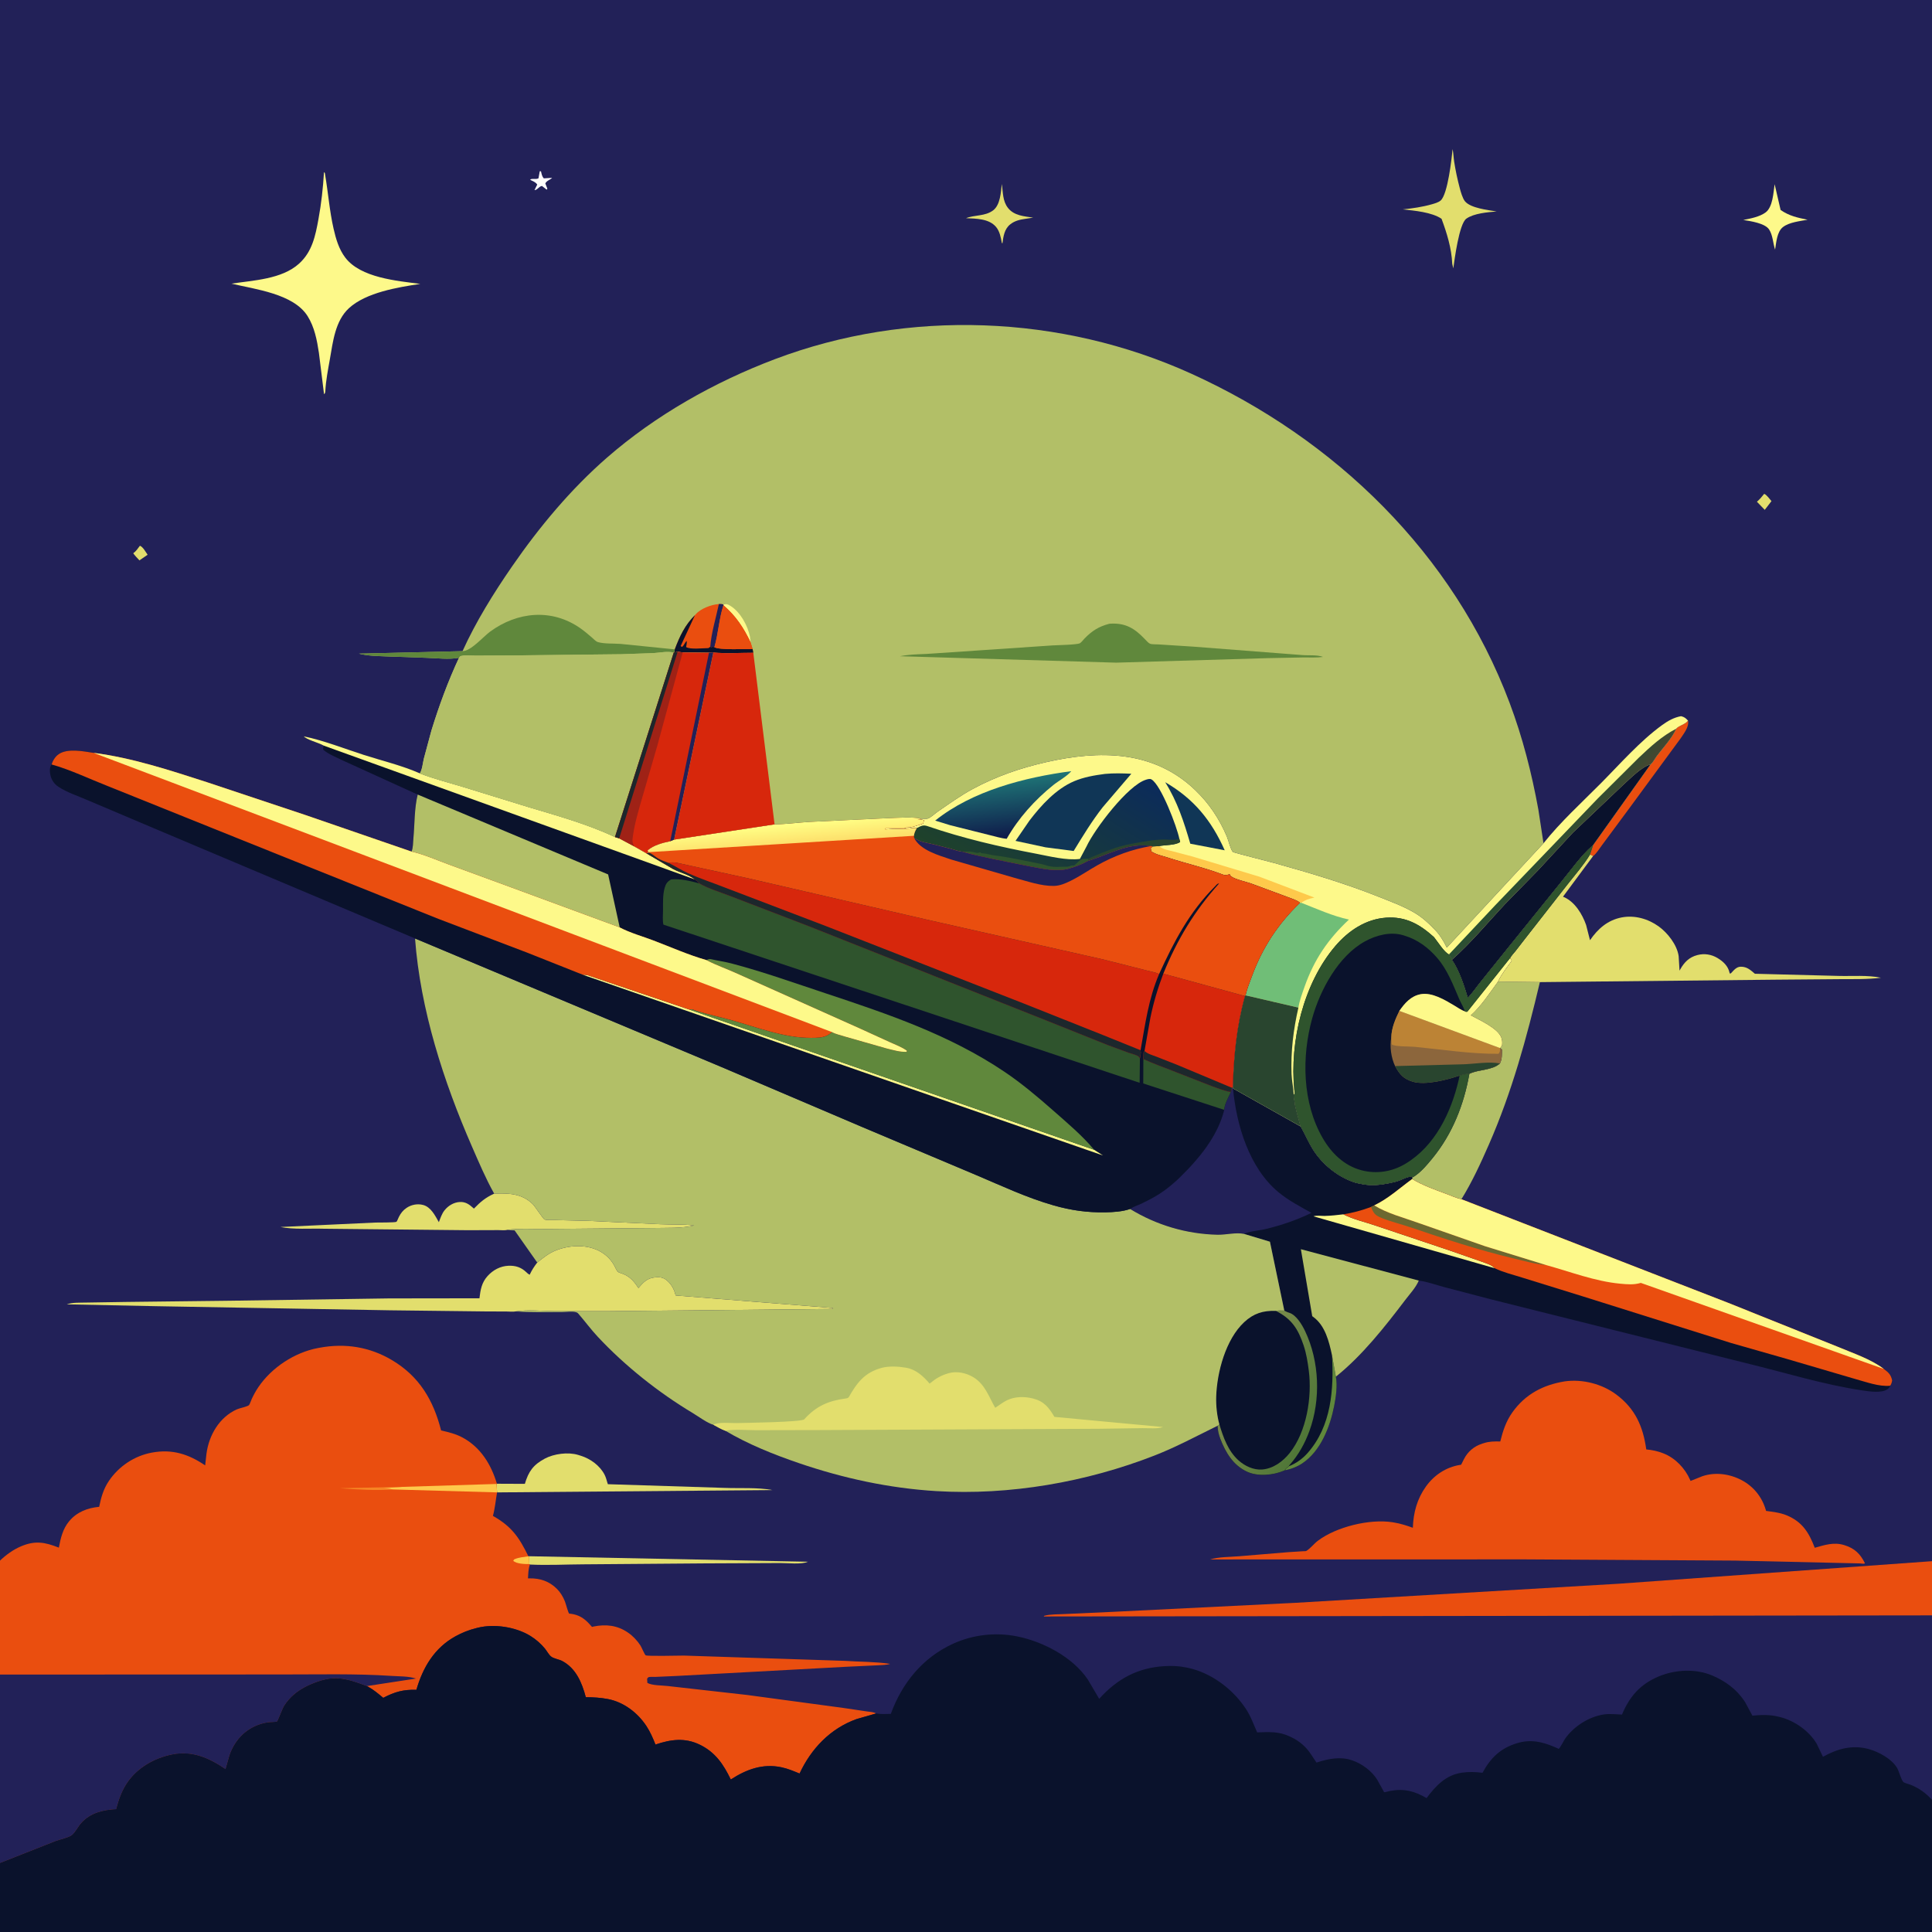 <svg version="1.1" xmlns="http://www.w3.org/2000/svg" style="display: block;" viewBox="0 0 2048 2048" width="1024" height="1024">
<rect x="0" y="0" width="2048" height="2048" fill="#808080" stroke="none"/>
<defs>
	<linearGradient id="Gradient1" gradientUnits="userSpaceOnUse" x1="1394.49" y1="1503.94" x2="1321.96" y2="1463.09">
		<stop class="stop0" offset="0" stop-opacity="1" stop-color="rgb(80,119,56)"/>
		<stop class="stop1" offset="1" stop-opacity="1" stop-color="rgb(118,137,73)"/>
	</linearGradient>
	<linearGradient id="Gradient2" gradientUnits="userSpaceOnUse" x1="1662.78" y1="903.775" x2="1646.56" y2="889.413">
		<stop class="stop0" offset="0" stop-opacity="1" stop-color="rgb(67,71,49)"/>
		<stop class="stop1" offset="1" stop-opacity="1" stop-color="rgb(41,80,51)"/>
	</linearGradient>
	<linearGradient id="Gradient3" gradientUnits="userSpaceOnUse" x1="1066.6" y1="885.933" x2="1060.08" y2="827.207">
		<stop class="stop0" offset="0" stop-opacity="1" stop-color="rgb(15,29,75)"/>
		<stop class="stop1" offset="1" stop-opacity="1" stop-color="rgb(30,114,117)"/>
	</linearGradient>
	<linearGradient id="Gradient4" gradientUnits="userSpaceOnUse" x1="1068.3" y1="950.236" x2="1166.99" y2="792.775">
		<stop class="stop0" offset="0" stop-opacity="1" stop-color="rgb(31,66,42)"/>
		<stop class="stop1" offset="1" stop-opacity="1" stop-color="rgb(11,43,91)"/>
	</linearGradient>
	<linearGradient id="Gradient5" gradientUnits="userSpaceOnUse" x1="835.975" y1="895.468" x2="834.045" y2="873.752">
		<stop class="stop0" offset="0" stop-opacity="1" stop-color="rgb(253,223,107)"/>
		<stop class="stop1" offset="1" stop-opacity="1" stop-color="rgb(255,255,133)"/>
	</linearGradient>
</defs>
<path transform="translate(0,0)" fill="rgb(34,33,88)" d="M -0 1654.32 L 0 -0 L 2048 0 L 2048 1654.92 L 2048 1712.36 L 2048 1907.89 L 2048 2048 L -0 2048 L -0 1974.89 L 0 1775.11 L -0 1654.32 z"/>
<path transform="translate(0,0)" fill="rgb(226,222,109)" d="M 148.319 578.5 C 151.6 579.801 154.516 585.251 156.473 588.068 L 147.799 594.023 C 145.517 591.584 143.188 589.211 141.225 586.5 C 144.196 584.431 146.177 581.367 148.319 578.5 z"/>
<path transform="translate(0,0)" fill="rgb(226,222,109)" d="M 1870.09 523.5 C 1872.7 524.362 1875.9 529.061 1877.84 531.204 L 1870.72 540.471 L 1862.41 531.876 C 1865.35 529.285 1867.7 526.602 1870.09 523.5 z"/>
<path transform="translate(0,0)" fill="rgb(255,254,252)" d="M 572.187 181.5 L 573.467 181.599 C 574.128 184.368 574.46 186.964 576.5 189.092 L 585.287 188.5 C 582.899 190.87 579.435 191.472 578.07 194.5 L 580.231 200 L 579.5 201.056 L 574.5 197.106 C 570.965 197.749 569.738 201.5 566.578 201.5 L 569.5 195.661 C 567.602 192.861 565.045 192.155 562.055 190.652 C 562.889 188.644 568.098 190.667 570.823 189 L 572.187 181.5 z"/>
<path transform="translate(0,0)" fill="rgb(226,222,109)" d="M 1061.94 195.032 C 1063.33 203.797 1062.66 212.876 1068.45 220.346 C 1074.87 228.647 1085.59 229.256 1095.23 230.695 L 1087 231.964 C 1081.08 232.816 1075.75 233.971 1070.93 237.793 C 1064.64 242.775 1063.64 250.54 1062.63 257.938 L 1061.98 257.5 C 1061 251.784 1059.67 245.016 1055.8 240.5 C 1048.22 231.635 1034.66 231.781 1024.01 231.284 C 1033.27 227.593 1044.14 229.437 1052.71 223.028 C 1060.36 217.306 1061.01 203.743 1061.94 195.032 z"/>
<path transform="translate(0,0)" fill="rgb(253,249,138)" d="M 1881.18 195.275 L 1887.5 222.565 C 1896.51 228.866 1905.55 230.797 1916.1 232.928 C 1907.94 234.437 1896.8 235.535 1890.08 240.649 C 1883.6 245.59 1882.92 257.089 1881.66 264.609 C 1879.46 257.877 1879.26 249.283 1875.37 243.318 C 1870.96 236.553 1855.65 234.434 1847.97 233.167 C 1855.62 231.637 1865.13 229.921 1871.56 225.224 C 1879.27 219.593 1879.9 204.04 1881.18 195.275 z"/>
<path transform="translate(0,0)" fill="rgb(234,78,15)" d="M 1789.39 763.934 C 1790.73 770.475 1784.89 777.631 1781.45 782.827 L 1726.41 857.788 L 1698.07 896.071 C 1695.71 899.142 1691.86 905.468 1688.79 907.412 L 1685.4 905.917 L 1688.73 895.924 L 1749.64 810.334 C 1751.47 809.306 1754.49 803.933 1755.84 802.088 C 1762.22 793.376 1772.82 782.32 1776.8 772.479 C 1779.89 768.904 1786.17 768.105 1789.39 763.934 z"/>
<path transform="translate(0,0)" fill="rgb(226,222,109)" d="M 560.903 1649.67 L 856.428 1655.5 C 849.911 1658.59 834.782 1656.85 827.02 1656.9 L 745.5 1657.27 L 618.462 1658.26 C 599.668 1658.34 580.481 1659.42 561.732 1658.47 L 561.049 1658 L 560.903 1649.67 z"/>
<path transform="translate(0,0)" fill="rgb(226,222,109)" d="M 1539.77 158.015 C 1540.75 162.301 1540.8 166.91 1541.47 171.283 C 1542.93 180.755 1544.92 190.058 1547.38 199.319 C 1548.4 203.18 1550.34 210.235 1552.93 213.382 C 1558.92 220.657 1577.45 222.678 1586.5 224.172 C 1576.96 224.933 1562.32 226.152 1554.39 231.789 C 1546.69 237.262 1541.84 275.436 1540.56 284.5 L 1539.41 279.567 C 1538.75 263.278 1533.74 247.062 1528.09 231.907 C 1517.74 224.876 1499.18 223.277 1487 221.957 C 1497.36 220.878 1507.77 219.416 1517.8 216.552 C 1520.71 215.721 1524.91 214.572 1527.21 212.5 C 1534.71 205.729 1538.85 168.221 1539.77 158.015 z"/>
<path transform="translate(0,0)" fill="rgb(226,222,109)" d="M 526.745 1572.82 L 556.368 1572.94 C 560.237 1559.85 565.333 1552.71 577.495 1546.21 C 587.174 1541.03 602.105 1539.04 612.777 1542.24 L 614.097 1542.67 L 615.545 1543.1 C 625.857 1546.3 635.983 1553.62 640.943 1563.38 C 642.241 1565.93 642.91 1568.58 643.714 1571.3 L 644.357 1573.31 L 767.541 1577.21 C 784.127 1577.89 802.785 1576.53 819 1579.54 L 526.91 1582 L 526.329 1573.05 L 526.745 1572.82 z"/>
<path transform="translate(0,0)" fill="rgb(226,222,109)" d="M 523.861 1265.31 C 539.068 1264.81 552.867 1264.93 564.661 1276.34 C 567.154 1278.75 575.82 1292.35 577.338 1292.76 C 580.565 1293.61 585.76 1293.17 589.177 1293.32 L 623.969 1294.18 L 699.496 1297.7 C 711.585 1298.27 723.924 1297.6 735.934 1299.04 C 722.38 1302.3 706.54 1301.42 692.607 1301.76 L 579.365 1302.78 C 565.825 1303.01 550.849 1301.88 537.541 1303.73 C 535.273 1304.48 530.66 1303.93 528.171 1303.96 L 495.698 1304.07 L 343.153 1302.51 C 328.662 1302.07 311.322 1303.56 297.267 1300.66 L 397.867 1295.96 C 400.749 1295.85 419.025 1296.1 420.307 1295.13 C 420.846 1294.73 422.446 1290.73 422.89 1289.87 C 424.969 1285.86 427.239 1282.92 431.043 1280.37 C 436.073 1276.99 442.467 1275.75 448.406 1277.28 C 456.839 1279.44 461.249 1288.68 465.207 1295.55 C 466.828 1291.32 468.347 1286.64 471.169 1283.05 C 475.072 1278.09 481.084 1274.45 487.5 1274.16 C 493.348 1273.9 497.233 1276.53 501.369 1280.28 L 502.358 1281.19 C 509.201 1274.08 514.811 1269.39 523.861 1265.31 z"/>
<path transform="translate(0,0)" fill="rgb(253,249,138)" d="M 343.447 182.5 C 344.67 183.228 344.449 184.186 344.673 185.497 C 347.917 204.447 349.291 223.486 353.586 242.352 C 356.032 253.094 359.209 264.103 365.948 273 C 382.275 294.558 420.852 297.707 445.5 300.946 C 421.91 304.491 388.072 309.989 369.903 326.687 C 355.221 340.18 352.935 362.406 349.648 380.947 C 347.672 392.086 345.476 403.187 344.841 414.5 C 344.597 416.37 344.842 416.405 343.5 417.9 L 338.065 374.094 C 336.015 360.604 333.404 346.705 325.999 335 C 311.036 311.348 270.503 306.685 245.365 300.68 C 268.558 297.15 298.653 296.055 316.991 279.49 C 331.015 266.821 334.36 249.875 337.596 232.182 C 340.638 215.551 342.423 199.362 343.447 182.5 z"/>
<path transform="translate(0,0)" fill="rgb(178,191,103)" d="M 1587.91 1040.53 L 1632.35 1041.08 C 1618.26 1100.52 1602.79 1157.31 1578.21 1213.43 C 1569.63 1233.02 1560.43 1253.03 1549.18 1271.22 C 1543.74 1270.18 1538.14 1267.47 1532.92 1265.55 C 1520.73 1261.08 1508.08 1256.53 1496.9 1249.87 L 1497.06 1248.15 C 1498.45 1247.6 1499.8 1246.59 1501.01 1245.72 C 1507.62 1240.93 1513.34 1234.02 1518.48 1227.74 C 1539.67 1201.83 1551.82 1170.9 1557.59 1138.16 L 1558 1138.07 C 1567.87 1133.41 1581.63 1134.79 1589.96 1127.28 C 1592.4 1122.62 1592.01 1117.66 1592.09 1112.53 L 1590.07 1110.98 C 1591.23 1109.84 1590.86 1110.35 1591.68 1108.97 C 1592.85 1107 1592.3 1102.73 1591.65 1100.58 C 1588.44 1090.12 1568.1 1081.37 1559.03 1076.3 C 1570.13 1066.52 1579.08 1052.45 1587.91 1040.53 z"/>
<path transform="translate(0,0)" fill="rgb(226,222,109)" d="M 1685.4 905.917 L 1688.79 907.412 L 1656.83 950.547 L 1658.16 951.101 C 1669.53 956.213 1677.3 969.039 1681.33 980.474 L 1685.47 996.674 C 1693.74 984.595 1704.17 975.401 1718.94 972.528 C 1732.69 969.853 1747.01 973.938 1758.2 981.979 C 1767.83 988.899 1777.7 1001.54 1779.44 1013.48 L 1780.37 1028.91 L 1781.15 1027.53 C 1785.46 1019.9 1790.67 1014.61 1799.41 1012.37 C 1806.81 1010.48 1814.23 1011.67 1820.73 1015.6 C 1826.69 1019.21 1831.76 1023.96 1833.35 1030.94 L 1833.5 1031.84 L 1834.76 1031.85 C 1837.81 1028.65 1840.6 1024.75 1845.39 1024.75 C 1851.94 1024.75 1855.48 1028.21 1860.27 1032.22 L 1948.97 1034.51 C 1963.18 1034.92 1980.12 1033.46 1993.93 1036.45 C 1979.43 1038.28 1964.74 1037.85 1950.15 1037.95 L 1881.08 1038.51 L 1632.35 1041.08 L 1587.91 1040.53 C 1591.53 1032.8 1597.32 1025.35 1602.43 1018.51 L 1600.7 1015.69 C 1601.72 1013.41 1604.64 1010.48 1606.23 1008.44 L 1617.55 993.859 L 1661.68 937.39 C 1669.61 927.222 1678.73 916.922 1685.4 905.917 z"/>
<path transform="translate(0,0)" fill="rgb(226,222,109)" d="M 569.494 1338.36 C 575.905 1333.24 581.718 1328.45 589.483 1325.41 C 603.233 1320.02 620.199 1319 633.793 1325.37 C 641.166 1328.83 647.327 1334.47 651.202 1341.65 C 651.952 1343.04 653.911 1347.42 655.055 1348.26 C 656.298 1349.17 659.327 1349.91 660.859 1350.56 C 668.446 1353.8 672.307 1358.7 676.819 1365.38 C 682.214 1358.88 686.338 1354.57 695.442 1353.98 C 700.972 1353.63 704.247 1354.63 708.219 1358.48 C 712.527 1362.64 714.763 1367.51 716.287 1373.25 L 882.967 1386.5 L 882.5 1387.55 L 645.867 1389.89 L 588.351 1389.93 C 575.199 1389.74 559.593 1388.07 546.638 1390.16 C 543.908 1390.76 539.606 1390.23 536.701 1390.24 L 515.65 1390.18 L 413.825 1388.98 L 164.753 1384.6 L 70.769 1382.66 C 76.841 1380.49 84.525 1380.97 90.945 1380.78 L 132.852 1380.12 L 243.95 1378.82 L 412.17 1376.37 L 508.246 1376.24 C 509.285 1367.36 510.543 1359.68 516.769 1352.74 C 522.519 1346.32 530.344 1342.08 539.052 1341.75 C 546.413 1341.48 552.287 1343.29 557.747 1348.43 C 559.171 1349.77 559.697 1350.39 561.5 1351.24 C 563.751 1346.38 566.24 1342.56 569.494 1338.36 z"/>
<path transform="translate(0,0)" fill="rgb(234,78,15)" d="M 2048 1712.36 L 1106.5 1713.53 L 1106.82 1712.85 C 1113.16 1711.01 1121.34 1711.37 1127.98 1710.97 L 1180.44 1708.59 L 1373.29 1699.05 L 1716.11 1678.8 L 2048 1654.92 L 2048 1712.36 z"/>
<path transform="translate(0,0)" fill="rgb(234,78,15)" d="M 1658.65 1464.31 C 1677.41 1461.66 1698.25 1466.97 1713.37 1478.29 C 1733.5 1493.35 1741.72 1512.16 1745.11 1536.44 C 1751.57 1537.06 1757.38 1538.28 1763.42 1540.68 C 1775.99 1545.66 1786.28 1556.53 1791.62 1568.81 L 1792.06 1569.86 L 1804.64 1564.83 C 1818.31 1560.24 1833.48 1562.34 1846.07 1568.95 C 1858.71 1575.58 1867.65 1586.64 1871.72 1600.26 L 1872.11 1601.63 C 1879.43 1602.62 1887.27 1603.49 1894.12 1606.37 C 1910.57 1613.3 1917.55 1624.58 1923.71 1640.7 C 1934.34 1637.73 1943.92 1634.47 1954.94 1637.86 C 1965.94 1641.26 1971.92 1647 1976.95 1657.17 C 1975.71 1658.03 1973.09 1657.38 1971.6 1657.28 L 1839.43 1654.29 L 1616.5 1653 L 1282.82 1653.07 C 1292.02 1650.27 1303.89 1650.49 1313.5 1649.69 L 1365.32 1645.38 L 1380.8 1644.39 C 1381.36 1644.35 1384.19 1644.37 1384.62 1644.12 C 1388.81 1641.71 1392.99 1636.25 1397.11 1633.17 C 1416.79 1618.43 1451.85 1609.91 1475.98 1613.62 L 1477.5 1613.88 C 1484.55 1615.01 1491 1617.1 1497.68 1619.5 C 1498.24 1603.4 1502.14 1588.89 1511.63 1575.65 C 1520.23 1563.66 1532.93 1555.23 1547.54 1552.88 L 1548.85 1552.68 L 1550.98 1548.5 L 1551.7 1547.01 C 1555.81 1538.78 1562.58 1533.05 1571.39 1530.26 L 1573 1529.76 C 1578.93 1527.86 1584.2 1527.93 1590.35 1528.02 C 1593.14 1516.81 1596.39 1506.73 1603.16 1497.19 C 1616.82 1477.95 1635.69 1468.06 1658.65 1464.31 z"/>
<path transform="translate(0,0)" fill="rgb(10,18,44)" d="M 1305.84 1153.07 L 1306.8 1152.74 L 1307.05 1153.77 L 1378.73 1194.09 L 1379.59 1195.59 C 1383.76 1202.97 1387.04 1210.78 1391.5 1218.02 C 1401.56 1234.36 1418.97 1248.39 1437.5 1253.91 L 1444 1255.2 L 1445.41 1255.47 C 1453.82 1256.95 1463.18 1256.13 1471.5 1254.44 C 1475.39 1253.64 1479.19 1252.93 1482.94 1251.55 C 1486.96 1250.08 1492.57 1246.84 1496.74 1247.42 L 1497.06 1248.15 L 1496.9 1249.87 C 1508.08 1256.53 1520.73 1261.08 1532.92 1265.55 C 1538.14 1267.47 1543.74 1270.18 1549.18 1271.22 L 1831.52 1380.9 L 1948.09 1427.65 C 1964.1 1434.45 1983 1440.57 1996.89 1451.11 C 2001.94 1454.84 2004.56 1457.2 2005.81 1463.5 C 2005.33 1465.63 2005 1467.14 2003.7 1468.92 C 2002.88 1470.65 2002.32 1471.53 2000.71 1472.68 C 1994.74 1476.95 1981.6 1475.02 1974.75 1474 C 1932.89 1467.81 1891.39 1454.75 1850.25 1444.81 L 1581.35 1377.57 L 1530.51 1364.27 C 1521.8 1361.93 1512.91 1358.65 1503.97 1357.47 C 1501.05 1364.67 1494.43 1371.72 1489.73 1377.92 C 1468.17 1406.33 1444.03 1437.01 1416.08 1459.36 C 1417.88 1468.74 1416.11 1481.22 1414.25 1490.5 C 1409.79 1512.75 1400.02 1538.28 1380.27 1551.37 C 1375.1 1554.8 1368.01 1557.61 1361.85 1558.57 L 1361.01 1558.99 C 1349.63 1563.84 1333.38 1565.34 1322 1560.08 C 1307.27 1553.28 1299.25 1539.85 1293.64 1525.29 C 1291.75 1520.37 1290.99 1516.64 1290.65 1511.38 L 1292.62 1509.98 C 1290.07 1500.9 1288.92 1490.01 1289.22 1480.57 C 1290.03 1454.65 1299.29 1419.76 1318.94 1401.49 C 1328.88 1392.26 1338.95 1389.14 1352.42 1389.57 C 1355.54 1389.09 1358.25 1389.05 1361.41 1389.25 L 1346.18 1316.25 L 1318.66 1307.96 C 1309.97 1306.18 1299.59 1309.08 1290.5 1308.87 C 1257.7 1308.13 1225.88 1298.67 1197.93 1281.56 C 1201.57 1278.96 1205.97 1277.7 1210 1275.81 C 1215.49 1273.23 1220.98 1270.37 1226.18 1267.25 C 1238.56 1259.82 1248.64 1250.45 1258.58 1240.07 C 1275.63 1222.26 1291.67 1200.86 1297.69 1176.48 C 1297.84 1170.74 1302.35 1162.86 1304.73 1157.62 L 1305.84 1153.07 z"/>
<path transform="translate(0,0)" fill="rgb(96,136,60)" d="M 1412 1436.74 L 1416.08 1459.36 C 1417.88 1468.74 1416.11 1481.22 1414.25 1490.5 C 1409.79 1512.75 1400.02 1538.28 1380.27 1551.37 C 1375.1 1554.8 1368.01 1557.61 1361.85 1558.57 C 1363.09 1556.55 1364.5 1555.64 1366.35 1554.24 C 1374.08 1551.17 1380.7 1546.4 1386.2 1540.17 C 1411.36 1511.65 1413.97 1472.86 1412 1436.74 z"/>
<path transform="translate(0,0)" fill="rgb(253,249,138)" d="M 1584.57 1344.41 L 1392.37 1289.36 C 1395.24 1288.18 1400.75 1289 1404.09 1288.93 C 1410.75 1288.8 1417.36 1288.02 1423.97 1287.24 C 1434.69 1292.68 1447.07 1295.38 1458.44 1299.28 L 1537.18 1325.73 L 1570.18 1337.24 C 1575.25 1339.18 1580.7 1340.41 1584.57 1344.41 z"/>
<path transform="translate(0,0)" fill="rgb(178,191,103)" d="M 1412 1436.74 C 1408.82 1422.04 1404.84 1405.29 1392.07 1395.96 L 1391.02 1395.22 L 1378.98 1324.21 L 1503.97 1357.47 C 1501.05 1364.67 1494.43 1371.72 1489.73 1377.92 C 1468.17 1406.33 1444.03 1437.01 1416.08 1459.36 L 1412 1436.74 z"/>
<path transform="translate(0,0)" fill="rgb(34,33,88)" d="M 1305.84 1153.07 L 1306.8 1152.74 L 1307.05 1153.77 C 1310.61 1192.52 1324.23 1238.2 1355.33 1263.88 C 1365.96 1272.66 1378.29 1279 1390.25 1285.74 C 1374.25 1293.31 1359.13 1298.61 1341.88 1302.78 C 1334.56 1304.55 1325.43 1304.92 1318.66 1307.96 C 1309.97 1306.18 1299.59 1309.08 1290.5 1308.87 C 1257.7 1308.13 1225.88 1298.67 1197.93 1281.56 C 1201.57 1278.96 1205.97 1277.7 1210 1275.81 C 1215.49 1273.23 1220.98 1270.37 1226.18 1267.25 C 1238.56 1259.82 1248.64 1250.45 1258.58 1240.07 C 1275.63 1222.26 1291.67 1200.86 1297.69 1176.48 C 1297.84 1170.74 1302.35 1162.86 1304.73 1157.62 L 1305.84 1153.07 z"/>
<path transform="translate(0,0)" fill="rgb(10,18,44)" d="M 1361.41 1389.25 L 1362.65 1389.98 C 1364.05 1390.77 1365.32 1391.14 1366.83 1391.64 C 1374.22 1394.08 1380.23 1404.27 1383.46 1411.05 C 1398.74 1443.14 1400.21 1483.67 1388.02 1516.95 C 1383.18 1530.15 1376.62 1541.98 1367.34 1552.56 C 1366.47 1553.55 1366.74 1553.09 1366.35 1554.24 C 1364.5 1555.64 1363.09 1556.55 1361.85 1558.57 L 1361.01 1558.99 C 1349.63 1563.84 1333.38 1565.34 1322 1560.08 C 1307.27 1553.28 1299.25 1539.85 1293.64 1525.29 C 1291.75 1520.37 1290.99 1516.64 1290.65 1511.38 L 1292.62 1509.98 C 1290.07 1500.9 1288.92 1490.01 1289.22 1480.57 C 1290.03 1454.65 1299.29 1419.76 1318.94 1401.49 C 1328.88 1392.26 1338.95 1389.14 1352.42 1389.57 C 1355.54 1389.09 1358.25 1389.05 1361.41 1389.25 z"/>
<path transform="translate(0,0)" fill="url(#Gradient1)" d="M 1361.41 1389.25 L 1362.65 1389.98 C 1364.05 1390.77 1365.32 1391.14 1366.83 1391.64 C 1374.22 1394.08 1380.23 1404.27 1383.46 1411.05 C 1398.74 1443.14 1400.21 1483.67 1388.02 1516.95 C 1383.18 1530.15 1376.62 1541.98 1367.34 1552.56 C 1366.47 1553.55 1366.74 1553.09 1366.35 1554.24 C 1364.5 1555.64 1363.09 1556.55 1361.85 1558.57 L 1361.01 1558.99 C 1349.63 1563.84 1333.38 1565.34 1322 1560.08 C 1307.27 1553.28 1299.25 1539.85 1293.64 1525.29 C 1291.75 1520.37 1290.99 1516.64 1290.65 1511.38 L 1292.62 1509.98 C 1296.8 1523.83 1301.85 1538.18 1312.95 1548.11 C 1319.55 1554.02 1328.87 1558.45 1337.88 1557.74 C 1349.69 1556.81 1359.85 1549.29 1367.07 1540.31 C 1385.1 1517.87 1390.95 1480.88 1387.39 1452.97 C 1386.21 1443.79 1384.84 1434.97 1381.88 1426.15 C 1376.07 1408.82 1369.31 1398.06 1352.42 1389.57 C 1355.54 1389.09 1358.25 1389.05 1361.41 1389.25 z"/>
<path transform="translate(0,0)" fill="rgb(234,78,15)" d="M 1456.8 1277.75 C 1471.82 1270.52 1483.58 1259.54 1496.9 1249.87 C 1508.08 1256.53 1520.73 1261.08 1532.92 1265.55 C 1538.14 1267.47 1543.74 1270.18 1549.18 1271.22 L 1831.52 1380.9 L 1948.09 1427.65 C 1964.1 1434.45 1983 1440.57 1996.89 1451.11 C 2001.94 1454.84 2004.56 1457.2 2005.81 1463.5 C 2005.33 1465.63 2005 1467.14 2003.7 1468.92 C 1992 1470.21 1977.57 1464.75 1966.25 1461.68 L 1893.81 1440.42 L 1834.85 1423.58 L 1678.13 1374.3 L 1613.31 1354.21 C 1603.83 1351.18 1593.49 1348.78 1584.57 1344.41 C 1580.7 1340.41 1575.25 1339.18 1570.18 1337.24 L 1537.18 1325.73 L 1458.44 1299.28 C 1447.07 1295.38 1434.69 1292.68 1423.97 1287.24 C 1434.11 1285.65 1443.68 1283.05 1453.31 1279.45 L 1456.8 1277.75 z"/>
<path transform="translate(0,0)" fill="rgb(108,104,48)" d="M 1453.31 1279.45 L 1456.8 1277.75 C 1470.18 1286.13 1488.14 1290.8 1503 1296.14 L 1574.23 1321.03 L 1639.11 1341.07 C 1627.57 1340.09 1615.41 1336.6 1604.12 1333.91 C 1567.05 1325.05 1530.7 1313.07 1494.62 1300.84 C 1484.85 1297.53 1474.53 1295.11 1464.99 1291.26 C 1457.49 1288.24 1456.32 1286.53 1453.31 1279.45 z"/>
<path transform="translate(0,0)" fill="rgb(253,249,138)" d="M 1456.8 1277.75 C 1471.82 1270.52 1483.58 1259.54 1496.9 1249.87 C 1508.08 1256.53 1520.73 1261.08 1532.92 1265.55 C 1538.14 1267.47 1543.74 1270.18 1549.18 1271.22 L 1831.52 1380.9 L 1948.09 1427.65 C 1964.1 1434.45 1983 1440.57 1996.89 1451.11 L 1739.36 1359.94 C 1731.42 1362.13 1725.34 1361.49 1717.27 1360.74 C 1690.85 1358.28 1664.6 1348.11 1639.11 1341.07 L 1574.23 1321.03 L 1503 1296.14 C 1488.14 1290.8 1470.18 1286.13 1456.8 1277.75 z"/>
<path transform="translate(0,0)" fill="rgb(253,249,138)" d="M 1636.18 893.9 C 1654.15 871.288 1676.44 850.996 1696.79 830.512 C 1717.44 809.727 1738.31 785.708 1762.07 768.5 C 1768.11 764.129 1774.6 760.476 1782 759.19 C 1785.6 760.111 1786.93 761.183 1789.39 763.934 C 1786.17 768.105 1779.89 768.904 1776.8 772.479 C 1772.82 782.32 1762.22 793.376 1755.84 802.088 C 1754.49 803.933 1751.47 809.306 1749.64 810.334 L 1688.73 895.924 L 1685.4 905.917 C 1678.73 916.922 1669.61 927.222 1661.68 937.39 L 1617.55 993.859 L 1606.23 1008.44 C 1604.64 1010.48 1601.72 1013.41 1600.7 1015.69 L 1602.43 1018.51 C 1597.32 1025.35 1591.53 1032.8 1587.91 1040.53 C 1579.08 1052.45 1570.13 1066.52 1559.03 1076.3 C 1568.1 1081.37 1588.44 1090.12 1591.65 1100.58 C 1592.3 1102.73 1592.85 1107 1591.68 1108.97 C 1590.86 1110.35 1591.23 1109.84 1590.07 1110.98 L 1592.09 1112.53 C 1592.01 1117.66 1592.4 1122.62 1589.96 1127.28 C 1581.63 1134.79 1567.87 1133.41 1558 1138.07 L 1557.59 1138.16 C 1551.82 1170.9 1539.67 1201.83 1518.48 1227.74 C 1513.34 1234.02 1507.62 1240.93 1501.01 1245.72 C 1499.8 1246.59 1498.45 1247.6 1497.06 1248.15 L 1496.74 1247.42 C 1492.57 1246.84 1486.96 1250.08 1482.94 1251.55 C 1479.19 1252.93 1475.39 1253.64 1471.5 1254.44 C 1463.18 1256.13 1453.82 1256.95 1445.41 1255.47 L 1444 1255.2 L 1437.5 1253.91 C 1418.97 1248.39 1401.56 1234.36 1391.5 1218.02 C 1387.04 1210.78 1383.76 1202.97 1379.59 1195.59 L 1378.73 1194.09 L 1307.05 1153.77 L 1306.8 1152.74 C 1307.77 1119.69 1310.76 1087.77 1319.69 1055.83 L 1320.36 1055.08 C 1321.91 1048.12 1324.85 1040.97 1327.33 1034.3 C 1338.51 1004.19 1354.97 979.215 1378.1 957.033 C 1375.22 954.245 1369.29 952.636 1365.49 951.081 L 1326.09 936.5 C 1320.3 934.498 1309.62 932.302 1305 928.949 C 1304.27 928.422 1304 927.456 1303.5 926.71 L 1302.52 926.989 L 1301.17 927.316 C 1299.01 927.867 1298.06 927.759 1296.03 926.98 C 1277.23 919.748 1257.04 915.327 1237.86 909.032 C 1231.98 907.1 1225.59 905.986 1220.4 902.5 L 1219.87 899 L 1221.97 897.302 L 1220.29 896.846 C 1196.08 892.805 1175.4 906.016 1153.36 912.6 C 1147.93 915.702 1141.48 918.196 1135.51 920.043 L 1133.99 920.5 C 1120.79 924.582 1104.61 920.825 1091.38 918.332 L 1055.73 911.161 C 1043.95 908.522 1032.07 906.417 1020.5 902.892 C 1016.41 902.745 1011.15 900.597 1007.08 899.61 L 989.17 894.983 C 981.742 893.216 975.344 892.853 968.992 888.202 L 968.785 885.973 C 969.108 882.681 970.259 880.596 971.871 877.742 C 970.129 877.7 968.504 877.684 966.774 877.927 C 957.718 879.203 948.559 878.286 939.463 879.195 L 938.5 879.3 L 938.5 878 L 958.5 878 C 962.83 877.044 957.986 877.309 961.7 877.14 C 967.491 876.875 969.979 875.682 975.284 874.094 L 978.5 873 L 979.005 871.005 L 979.51 869.5 C 977.203 868.736 974.919 868.693 972.51 868.5 L 976.787 867.814 C 978.457 867.776 982.283 868.194 983.69 867.657 C 986.91 866.427 991.521 862.057 994.506 860.014 C 1006.42 851.858 1018.38 843.208 1031.11 836.359 C 1056.15 822.889 1081.35 814.215 1109 807.925 C 1165.17 795.149 1222.56 794.994 1266.9 837.449 C 1281.58 851.502 1292.54 867.941 1300.46 886.617 C 1302.23 890.788 1304.27 899.879 1306.8 903.047 C 1307.41 903.812 1345.47 913.356 1351.25 914.964 C 1388.56 925.346 1426.22 936.545 1462.19 950.901 C 1474.46 955.796 1487.35 960.522 1498.79 967.176 C 1507.22 972.085 1513.72 977.929 1520.44 984.974 C 1525.6 989.954 1530.21 997.244 1533.26 1003.68 L 1533.66 1004.53 L 1636.18 893.9 z"/>
<path transform="translate(0,0)" fill="rgb(16,54,86)" d="M 1235.15 829.162 C 1265.45 846.704 1284.15 869.667 1298.24 901.336 L 1261.76 894.364 C 1255.01 871.159 1248.08 849.822 1235.15 829.162 z"/>
<path transform="translate(0,0)" fill="rgb(254,201,75)" d="M 1221.97 897.302 L 1228.8 896.868 C 1232.71 900.407 1237.64 901.054 1242.63 902.277 L 1264.42 908.043 L 1334.96 929.31 L 1393.36 951.49 L 1392.36 951.691 C 1387.46 952.715 1383.44 954.04 1379.35 956.969 L 1378.1 957.033 C 1375.22 954.245 1369.29 952.636 1365.49 951.081 L 1326.09 936.5 C 1320.3 934.498 1309.62 932.302 1305 928.949 C 1304.27 928.422 1304 927.456 1303.5 926.71 L 1302.52 926.989 L 1301.17 927.316 C 1299.01 927.867 1298.06 927.759 1296.03 926.98 C 1277.23 919.748 1257.04 915.327 1237.86 909.032 C 1231.98 907.1 1225.59 905.986 1220.4 902.5 L 1219.87 899 L 1221.97 897.302 z"/>
<path transform="translate(0,0)" fill="url(#Gradient2)" d="M 1776.8 772.479 C 1772.82 782.32 1762.22 793.376 1755.84 802.088 C 1754.49 803.933 1751.47 809.306 1749.64 810.334 C 1740.14 812.742 1728.21 825.254 1720.79 831.859 L 1667.17 882.801 L 1630.24 922.707 L 1595.19 958.562 C 1576.67 978.351 1559.4 999.444 1539.05 1017.43 C 1538.19 1015.42 1537.07 1013.62 1535.96 1011.74 L 1584.64 959.98 L 1693.62 846.525 L 1737.19 803.202 C 1749.52 791.527 1761.6 780.325 1776.8 772.479 z"/>
<path transform="translate(0,0)" fill="url(#Gradient3)" d="M 1135.56 817.477 C 1131.37 822.721 1121.92 827.865 1116.49 832.236 C 1096.92 847.989 1079.52 867.297 1067.14 889.162 C 1061.07 888.636 1054.59 886.493 1048.64 885.133 L 1007.22 874.749 L 991.324 869.874 C 1030.71 838.269 1086.27 823.981 1135.56 817.477 z"/>
<path transform="translate(0,0)" fill="rgb(16,54,86)" d="M 1171.29 820.377 C 1180.72 819.481 1189.82 819.773 1199.25 820.199 L 1168.96 855.647 C 1157.38 870.444 1147.93 886.102 1138.13 902.082 L 1108.34 898.203 L 1076.5 891.359 L 1091.12 870.066 C 1103.43 853.858 1119.33 836.348 1138.47 828.182 C 1148.89 823.74 1160.14 821.85 1171.29 820.377 z"/>
<path transform="translate(0,0)" fill="rgb(112,190,119)" d="M 1379.35 956.969 C 1395.73 963.318 1412.74 971.128 1429.93 974.787 C 1407.77 995.579 1393.09 1017.07 1382.9 1045.96 C 1380.39 1053.06 1377.54 1060.65 1376.37 1068.1 L 1320.36 1055.08 C 1321.91 1048.12 1324.85 1040.97 1327.33 1034.3 C 1338.51 1004.19 1354.97 979.215 1378.1 957.033 L 1379.35 956.969 z"/>
<path transform="translate(0,0)" fill="rgb(41,69,47)" d="M 1320.36 1055.08 L 1376.37 1068.1 C 1371.01 1091.37 1368.22 1114.6 1369.09 1138.48 C 1369.37 1145.98 1371.2 1153.48 1371.38 1160.89 C 1371.46 1163.81 1372.05 1165.81 1372.51 1168.5 C 1372.91 1170.87 1372.75 1172.19 1373.56 1174.5 L 1374.1 1176.99 L 1378.73 1194.09 L 1307.05 1153.77 L 1306.8 1152.74 C 1307.77 1119.69 1310.76 1087.77 1319.69 1055.83 L 1320.36 1055.08 z"/>
<path transform="translate(0,0)" fill="url(#Gradient4)" d="M 1151.71 897.366 C 1160.48 878.612 1195.49 832.519 1214.64 826.579 C 1216.53 825.992 1218.89 825.2 1220.65 826.237 C 1230.81 832.223 1247.65 876.581 1250.11 888.966 L 1251.03 892.5 C 1246.32 896.122 1234.87 895.624 1228.8 896.868 L 1221.97 897.302 L 1220.29 896.846 C 1196.08 892.805 1175.4 906.016 1153.36 912.6 C 1147.93 915.702 1141.48 918.196 1135.51 920.043 L 1133.99 920.5 C 1120.79 924.582 1104.61 920.825 1091.38 918.332 L 1055.73 911.161 C 1043.95 908.522 1032.07 906.417 1020.5 902.892 C 1016.41 902.745 1011.15 900.597 1007.08 899.61 L 989.17 894.983 C 981.742 893.216 975.344 892.853 968.992 888.202 L 968.785 885.973 C 969.108 882.681 970.259 880.596 971.871 877.742 C 976.181 875.684 978.403 874.099 983.236 875.752 C 1021.38 888.801 1058.97 897.492 1098.61 905.023 C 1112.47 907.657 1130.63 912.337 1144.74 910.5 L 1151.71 897.366 z"/>
<path transform="translate(0,0)" fill="rgb(41,69,47)" d="M 1250.11 888.966 L 1251.03 892.5 C 1246.32 896.122 1234.87 895.624 1228.8 896.868 L 1221.97 897.302 L 1220.29 896.846 C 1196.08 892.805 1175.4 906.016 1153.36 912.6 L 1153.74 910.358 L 1156.68 908.776 C 1170.98 902.867 1183.71 897.296 1199.05 894.532 C 1210.48 892.474 1222.35 890.05 1234 889.901 C 1238.66 889.842 1246.04 891.246 1250.11 888.966 z"/>
<path transform="translate(0,0)" fill="rgb(47,84,45)" d="M 1020.5 902.892 C 1025.7 902.479 1029.19 902.302 1034.25 903.87 C 1036.15 904.46 1037.17 904.118 1039 903.51 L 1040.5 904.51 L 1041.45 904.55 C 1045.9 904.785 1049.78 906.217 1054.11 906.76 C 1070.37 908.8 1086.43 912.503 1102.5 915.615 C 1106.3 916.35 1109.94 917.865 1113.77 918.507 C 1118.19 919.246 1123.07 918.853 1127.54 918.753 C 1129.85 918.702 1132.42 919.032 1134.51 917.994 C 1135.94 917.278 1136.94 917.435 1138.51 917.5 C 1140.64 916.082 1144.51 911.646 1146.5 910.945 C 1148.29 910.312 1151.74 910.52 1153.74 910.358 L 1153.36 912.6 C 1147.93 915.702 1141.48 918.196 1135.51 920.043 L 1133.99 920.5 C 1120.79 924.582 1104.61 920.825 1091.38 918.332 L 1055.73 911.161 C 1043.95 908.522 1032.07 906.417 1020.5 902.892 z"/>
<path transform="translate(0,0)" fill="rgb(10,18,44)" d="M 1539.05 1017.43 C 1559.4 999.444 1576.67 978.351 1595.19 958.562 L 1630.24 922.707 L 1667.17 882.801 L 1720.79 831.859 C 1728.21 825.254 1740.14 812.742 1749.64 810.334 L 1688.73 895.924 L 1687.91 896.611 C 1676.04 906.918 1665.4 922.186 1655.37 934.374 L 1597.9 1005.57 L 1570.03 1040.25 C 1565.29 1046.03 1561.07 1052.39 1555.94 1057.82 C 1552.08 1044.92 1546.76 1028.41 1539.05 1017.43 z"/>
<path transform="translate(0,0)" fill="rgb(10,18,44)" d="M 1539.05 1017.43 C 1546.76 1028.41 1552.08 1044.92 1555.94 1057.82 C 1561.07 1052.39 1565.29 1046.03 1570.03 1040.25 L 1597.9 1005.57 L 1655.37 934.374 C 1665.4 922.186 1676.04 906.918 1687.91 896.611 L 1688.73 895.924 L 1685.4 905.917 C 1678.73 916.922 1669.61 927.222 1661.68 937.39 L 1617.55 993.859 L 1606.23 1008.44 C 1604.64 1010.48 1601.72 1013.41 1600.7 1015.69 L 1602.43 1018.51 C 1597.32 1025.35 1591.53 1032.8 1587.91 1040.53 C 1579.08 1052.45 1570.13 1066.52 1559.03 1076.3 C 1568.1 1081.37 1588.44 1090.12 1591.65 1100.58 C 1592.3 1102.73 1592.85 1107 1591.68 1108.97 C 1590.86 1110.35 1591.23 1109.84 1590.07 1110.98 L 1592.09 1112.53 C 1592.01 1117.66 1592.4 1122.62 1589.96 1127.28 C 1581.63 1134.79 1567.87 1133.41 1558 1138.07 L 1557.59 1138.16 C 1551.82 1170.9 1539.67 1201.83 1518.48 1227.74 C 1513.34 1234.02 1507.62 1240.93 1501.01 1245.72 C 1499.8 1246.59 1498.45 1247.6 1497.06 1248.15 L 1496.74 1247.42 C 1492.57 1246.84 1486.96 1250.08 1482.94 1251.55 C 1479.19 1252.93 1475.39 1253.64 1471.5 1254.44 C 1463.18 1256.13 1453.82 1256.95 1445.41 1255.47 L 1444 1255.2 L 1437.5 1253.91 C 1418.97 1248.39 1401.56 1234.36 1391.5 1218.02 C 1387.04 1210.78 1383.76 1202.97 1379.59 1195.59 L 1378.73 1194.09 L 1374.1 1176.99 L 1373.56 1174.5 C 1372.75 1172.19 1372.91 1170.87 1372.51 1168.5 C 1372.05 1165.81 1371.46 1163.81 1371.38 1160.89 L 1372.51 1158.93 L 1372.03 1155.5 C 1366.94 1104.15 1381.65 1042.5 1415.48 1002.87 C 1429.25 986.733 1447.66 974.278 1469.38 972.779 C 1490.19 971.343 1505.01 979.813 1520.03 993.332 C 1523.81 997.963 1530.78 1009.33 1535.96 1011.74 C 1537.07 1013.62 1538.19 1015.42 1539.05 1017.43 z"/>
<path transform="translate(0,0)" fill="rgb(140,102,60)" d="M 1600.7 1015.69 L 1602.43 1018.51 C 1597.32 1025.35 1591.53 1032.8 1587.91 1040.53 C 1579.08 1052.45 1570.13 1066.52 1559.03 1076.3 C 1568.1 1081.37 1588.44 1090.12 1591.65 1100.58 C 1592.3 1102.73 1592.85 1107 1591.68 1108.97 C 1590.86 1110.35 1591.23 1109.84 1590.07 1110.98 L 1592.09 1112.53 C 1592.01 1117.66 1592.4 1122.62 1589.96 1127.28 C 1581.63 1134.79 1567.87 1133.41 1558 1138.07 L 1557.59 1138.16 C 1553.9 1138.44 1550.73 1139.16 1547.18 1140.19 C 1534.06 1144.61 1510.9 1150.72 1497.48 1146.6 C 1487.68 1143.59 1483.7 1138.92 1478.84 1130.09 C 1474.69 1121.44 1472.92 1109.06 1474.84 1099.68 C 1475 1089.88 1479.12 1080.25 1483.4 1071.59 C 1489.06 1063.4 1495.68 1055.8 1506 1053.9 C 1517.95 1051.7 1531.53 1059.93 1541.49 1065.86 C 1544.96 1067.92 1549 1070.86 1552.83 1072.06 C 1554.21 1072.8 1553.37 1072.53 1555.43 1072.49 L 1600.7 1015.69 z"/>
<path transform="translate(0,0)" fill="rgb(41,69,47)" d="M 1478.84 1130.09 L 1552.24 1128.16 C 1564.48 1127.63 1577.79 1125.17 1589.96 1127.28 C 1581.63 1134.79 1567.87 1133.41 1558 1138.07 L 1557.59 1138.16 C 1553.9 1138.44 1550.73 1139.16 1547.18 1140.19 C 1534.06 1144.61 1510.9 1150.72 1497.48 1146.6 C 1487.68 1143.59 1483.7 1138.92 1478.84 1130.09 z"/>
<path transform="translate(0,0)" fill="rgb(188,131,53)" d="M 1483.4 1071.59 L 1590.07 1110.98 C 1589.97 1113.78 1590.4 1114.94 1588.5 1117.08 C 1559.08 1117.3 1528.75 1112.51 1499.49 1109.66 C 1494.1 1109.14 1478.54 1109.73 1475.22 1107 L 1474.84 1099.68 C 1475 1089.88 1479.12 1080.25 1483.4 1071.59 z"/>
<path transform="translate(0,0)" fill="rgb(253,249,138)" d="M 1600.7 1015.69 L 1602.43 1018.51 C 1597.32 1025.35 1591.53 1032.8 1587.91 1040.53 C 1579.08 1052.45 1570.13 1066.52 1559.03 1076.3 C 1568.1 1081.37 1588.44 1090.12 1591.65 1100.58 C 1592.3 1102.73 1592.85 1107 1591.68 1108.97 C 1590.86 1110.35 1591.23 1109.84 1590.07 1110.98 L 1483.4 1071.59 C 1489.06 1063.4 1495.68 1055.8 1506 1053.9 C 1517.95 1051.7 1531.53 1059.93 1541.49 1065.86 C 1544.96 1067.92 1549 1070.86 1552.83 1072.06 C 1554.21 1072.8 1553.37 1072.53 1555.43 1072.49 L 1600.7 1015.69 z"/>
<path transform="translate(0,0)" fill="rgb(47,84,45)" d="M 1539.05 1017.43 C 1546.76 1028.41 1552.08 1044.92 1555.94 1057.82 C 1561.07 1052.39 1565.29 1046.03 1570.03 1040.25 L 1597.9 1005.57 L 1655.37 934.374 C 1665.4 922.186 1676.04 906.918 1687.91 896.611 L 1688.73 895.924 L 1685.4 905.917 C 1678.73 916.922 1669.61 927.222 1661.68 937.39 L 1617.55 993.859 L 1606.23 1008.44 C 1604.64 1010.48 1601.72 1013.41 1600.7 1015.69 L 1555.43 1072.49 C 1553.37 1072.53 1554.21 1072.8 1552.83 1072.06 C 1551.4 1067.41 1548.65 1063.28 1546.72 1058.78 C 1540.22 1043.67 1534.44 1028.28 1523.62 1015.6 C 1514.37 1004.75 1502.74 996.038 1489 991.885 L 1487.44 991.395 C 1473.96 987.368 1458.98 991.277 1446.99 997.855 C 1418.69 1013.39 1399.34 1049.43 1390.98 1079.5 C 1379.68 1120.18 1380.5 1168.94 1402 1206.2 C 1411.31 1222.33 1424.8 1235.69 1443.3 1240.55 C 1459.18 1244.71 1475.57 1242.13 1489.63 1233.75 C 1521.21 1214.92 1538.05 1179.56 1546.23 1145 L 1547 1141.1 L 1547.18 1140.19 C 1550.73 1139.16 1553.9 1138.44 1557.59 1138.16 C 1551.82 1170.9 1539.67 1201.83 1518.48 1227.74 C 1513.34 1234.02 1507.62 1240.93 1501.01 1245.72 C 1499.8 1246.59 1498.45 1247.6 1497.06 1248.15 L 1496.74 1247.42 C 1492.57 1246.84 1486.96 1250.08 1482.94 1251.55 C 1479.19 1252.93 1475.39 1253.64 1471.5 1254.44 C 1463.18 1256.13 1453.82 1256.95 1445.41 1255.47 L 1444 1255.2 L 1437.5 1253.91 C 1418.97 1248.39 1401.56 1234.36 1391.5 1218.02 C 1387.04 1210.78 1383.76 1202.97 1379.59 1195.59 L 1378.73 1194.09 L 1374.1 1176.99 L 1373.56 1174.5 C 1372.75 1172.19 1372.91 1170.87 1372.51 1168.5 C 1372.05 1165.81 1371.46 1163.81 1371.38 1160.89 L 1372.51 1158.93 L 1372.03 1155.5 C 1366.94 1104.15 1381.65 1042.5 1415.48 1002.87 C 1429.25 986.733 1447.66 974.278 1469.38 972.779 C 1490.19 971.343 1505.01 979.813 1520.03 993.332 C 1523.81 997.963 1530.78 1009.33 1535.96 1011.74 C 1537.07 1013.62 1538.19 1015.42 1539.05 1017.43 z"/>
<path transform="translate(0,0)" fill="rgb(234,78,15)" d="M -0 1654.32 C 6.338 1648.27 13.894 1642.76 21.975 1639.3 C 37.23 1632.76 47.54 1634.72 62.373 1640.56 C 64.289 1630.5 66.556 1620.66 73.28 1612.59 C 81.476 1602.76 92.752 1598.45 105.125 1597.29 C 107.178 1587.27 109.659 1578.35 115.464 1569.79 C 125.998 1554.23 142.567 1543.2 161.06 1539.81 C 182.604 1535.86 199.864 1541.39 217.486 1553.38 L 218.865 1541 C 221.475 1521.38 232.436 1502.38 251.06 1493.97 C 253.788 1492.74 262.088 1491.13 263.922 1489.52 C 264.674 1488.86 266.29 1484.18 266.833 1483 C 268.871 1478.61 271.161 1474.43 273.878 1470.42 C 287.975 1449.6 312.339 1433.6 337.057 1428.97 L 338.93 1428.63 C 365.908 1423.6 391.993 1427.78 415.559 1441.81 C 444.606 1459.1 459.45 1484.35 467.57 1516.3 C 475.485 1518.17 483.168 1519.97 490.375 1523.87 C 509.543 1534.25 520.66 1552.44 526.745 1572.82 L 526.329 1573.05 L 526.91 1582 C 525.434 1590.35 524.756 1598.7 522.516 1606.91 C 542.402 1618.11 550.372 1629.73 560.114 1649.75 L 560.903 1649.67 L 561.049 1658 L 561.732 1658.47 C 559.99 1663.16 560.008 1668.21 559.685 1673.16 L 561.459 1673.13 C 572.55 1672.97 582.293 1676.2 590.324 1684.23 C 594.092 1687.99 596.823 1692.56 598.803 1697.48 C 599.701 1699.71 602.283 1709.56 603.32 1710.45 C 603.619 1710.71 604.107 1710.53 604.5 1710.58 C 613.332 1711.65 618.924 1715.15 624.815 1721.53 C 625.171 1721.92 627.299 1724.45 627.519 1724.53 C 628.026 1724.71 628.57 1724.31 629.097 1724.2 C 642.224 1721.54 654.367 1722.83 665.589 1730.54 C 670.868 1734.16 675.428 1738.94 678.912 1744.31 C 680.033 1746.04 683.284 1753.93 684.423 1754.69 C 686.157 1755.85 719.823 1754.98 725.092 1754.99 L 895.5 1760.57 C 911.43 1761.67 927.784 1761.39 943.562 1763.76 C 939.587 1765.05 934.422 1764.96 930.203 1765.29 L 896.948 1766.85 L 717.124 1776.59 L 694.507 1777.59 C 693.158 1777.64 688.561 1777.34 687.5 1777.87 C 686.833 1778.21 686.471 1778.96 685.957 1779.5 L 686.23 1783.93 C 691.174 1786.82 701.859 1786.52 707.679 1787.24 L 792.051 1796.75 L 893.908 1810.48 L 918.833 1814.17 C 921.961 1814.65 926.103 1814.69 928.781 1816.33 L 907.978 1822.3 C 880.126 1832.3 859.858 1853.66 847.577 1880.03 C 841.268 1877.44 835.089 1874.8 828.384 1873.39 C 808.461 1869.18 791.147 1875.65 774.677 1886.34 C 766.927 1870.32 758.37 1857.54 741.935 1849.5 C 726.056 1841.73 711.039 1843.81 694.843 1849.3 C 692.106 1842.41 689.232 1835.71 685.115 1829.51 C 675.794 1815.46 661.126 1804.25 644.37 1801.06 C 636.456 1799.56 629.04 1799.15 620.976 1799.09 C 616.931 1783.89 610.704 1768.62 596.044 1760.77 C 592.487 1758.87 586.933 1758.31 583.998 1755.85 C 581.615 1753.85 579.614 1749.96 577.58 1747.5 C 573.297 1742.31 567.949 1737.66 562.221 1734.14 C 546.87 1724.69 524.338 1721.16 506.762 1725.4 L 505 1725.85 C 497.172 1727.77 489.992 1730.6 482.914 1734.49 C 460.571 1746.76 448.298 1767.41 441.403 1791.27 C 427.567 1790.88 418.541 1793.36 406.267 1799.79 C 401.05 1795.47 396.006 1791.12 390.022 1787.89 L 388.907 1787.31 C 378.685 1783.56 368.01 1779.47 357 1779.04 C 346.779 1778.64 335.401 1782.6 326.283 1786.89 C 315.838 1791.8 306.978 1798.87 300.863 1808.78 C 299.502 1810.99 294.474 1824.34 293.701 1824.83 C 292.615 1825.52 285.477 1825.52 283.719 1825.81 C 264.125 1829.04 249.743 1841.91 243.259 1860.64 L 239.077 1875.35 C 221.959 1863.7 204.174 1855.62 182.914 1859.75 C 163.511 1863.52 144.761 1874.27 133.927 1891.18 C 128.545 1899.57 125.708 1908.3 123.119 1917.81 C 109.144 1918.59 95.917 1921.64 86.102 1932.49 C 82.854 1936.08 79.676 1942.6 76.154 1945.35 C 72.829 1947.95 63.071 1950.05 58.777 1951.68 L -0 1974.89 L 0 1775.11 L -0 1654.32 z"/>
<path transform="translate(0,0)" fill="rgb(254,201,75)" d="M 560.114 1649.75 L 560.903 1649.67 L 561.049 1658 C 556.35 1657.99 547.513 1657.83 544.063 1654.5 L 545 1653.03 C 549.62 1650.87 555.101 1650.52 560.114 1649.75 z"/>
<path transform="translate(0,0)" fill="rgb(246,133,35)" d="M 416.495 1578.88 C 398.167 1580.25 378.435 1578.94 360.107 1577.57 L 426.523 1576.15 L 406.5 1577.58 C 409.799 1577.95 413.26 1578.14 416.495 1578.88 z"/>
<path transform="translate(0,0)" fill="rgb(254,201,75)" d="M 426.523 1576.15 L 526.329 1573.05 L 526.91 1582 L 416.495 1578.88 C 413.26 1578.14 409.799 1577.95 406.5 1577.58 L 426.523 1576.15 z"/>
<path transform="translate(0,0)" fill="rgb(34,33,88)" d="M 0 1775.11 L 297.797 1775 C 336.841 1775.08 376.226 1773.94 415.189 1776.54 C 423.462 1777.09 433.099 1776.75 440.978 1779.34 L 388.907 1787.31 C 378.685 1783.56 368.01 1779.47 357 1779.04 C 346.779 1778.64 335.401 1782.6 326.283 1786.89 C 315.838 1791.8 306.978 1798.87 300.863 1808.78 C 299.502 1810.99 294.474 1824.34 293.701 1824.83 C 292.615 1825.52 285.477 1825.52 283.719 1825.81 C 264.125 1829.04 249.743 1841.91 243.259 1860.64 L 239.077 1875.35 C 221.959 1863.7 204.174 1855.62 182.914 1859.75 C 163.511 1863.52 144.761 1874.27 133.927 1891.18 C 128.545 1899.57 125.708 1908.3 123.119 1917.81 C 109.144 1918.59 95.917 1921.64 86.102 1932.49 C 82.854 1936.08 79.676 1942.6 76.154 1945.35 C 72.829 1947.95 63.071 1950.05 58.777 1951.68 L -0 1974.89 L 0 1775.11 z"/>
<path transform="translate(0,0)" fill="rgb(178,191,103)" d="M 439.955 994.814 L 763.859 1130.69 L 915 1195.11 L 1035.49 1245.91 C 1062.32 1257.27 1088.59 1269.67 1116.69 1277.7 C 1135.22 1283 1152.5 1285.45 1171.76 1285.12 C 1180.12 1284.98 1190.04 1284.34 1197.93 1281.56 C 1225.88 1298.67 1257.7 1308.13 1290.5 1308.87 C 1299.59 1309.08 1309.97 1306.18 1318.66 1307.96 L 1346.18 1316.25 L 1361.41 1389.25 C 1358.25 1389.05 1355.54 1389.09 1352.42 1389.57 C 1338.95 1389.14 1328.88 1392.26 1318.94 1401.49 C 1299.29 1419.76 1290.03 1454.65 1289.22 1480.57 C 1288.92 1490.01 1290.07 1500.9 1292.62 1509.98 L 1290.65 1511.38 C 1268.59 1522.2 1246.91 1533.89 1223.99 1542.85 C 1151.63 1571.13 1070.2 1585.33 992.5 1580.63 C 942.64 1577.61 893.957 1567.06 846.758 1550.93 C 820.267 1541.88 792.974 1530.95 768.882 1516.64 C 764.478 1515.07 760.291 1512.49 756.15 1510.3 C 749.838 1508.59 740.346 1501.5 734.413 1497.94 C 698.139 1476.2 662.544 1447.97 633.615 1416.98 C 626.437 1409.29 620.236 1400.82 613.366 1392.89 C 612.362 1391.73 612.239 1391.53 610.636 1390.99 C 607.127 1389.81 599.301 1390.86 595.417 1390.84 C 579.215 1390.77 562.801 1391.31 546.638 1390.16 C 559.593 1388.07 575.199 1389.74 588.351 1389.93 L 645.867 1389.89 L 882.5 1387.55 L 882.967 1386.5 L 716.287 1373.25 C 714.763 1367.51 712.527 1362.64 708.219 1358.48 C 704.247 1354.63 700.972 1353.63 695.442 1353.98 C 686.338 1354.57 682.214 1358.88 676.819 1365.38 C 672.307 1358.7 668.446 1353.8 660.859 1350.56 C 659.327 1349.91 656.298 1349.17 655.055 1348.26 C 653.911 1347.42 651.952 1343.04 651.202 1341.65 C 647.327 1334.47 641.166 1328.83 633.793 1325.37 C 620.199 1319 603.233 1320.02 589.483 1325.41 C 581.718 1328.45 575.905 1333.24 569.494 1338.36 L 545.5 1304.27 L 537.541 1303.73 C 550.849 1301.88 565.825 1303.01 579.365 1302.78 L 692.607 1301.76 C 706.54 1301.42 722.38 1302.3 735.934 1299.04 C 723.924 1297.6 711.585 1298.27 699.496 1297.7 L 623.969 1294.18 L 589.177 1293.32 C 585.76 1293.17 580.565 1293.61 577.338 1292.76 C 575.82 1292.35 567.154 1278.75 564.661 1276.34 C 552.867 1264.93 539.068 1264.81 523.861 1265.31 C 515.023 1249.64 507.578 1232.06 500.378 1215.57 C 470.205 1146.49 445.574 1070.36 439.955 994.814 z"/>
<path transform="translate(0,0)" fill="rgb(226,222,109)" d="M 756.15 1510.3 C 761.843 1507.16 773.977 1508.63 780.618 1508.51 C 790.566 1508.32 849.898 1507.45 852.485 1504.57 C 865.01 1490.62 878.091 1484.86 896.456 1482.45 C 898.304 1482.21 897.631 1482.33 899.559 1481.35 C 908.392 1465.73 916.603 1454.78 934.812 1449.94 C 942.13 1447.99 952.081 1448.42 959.5 1449.7 L 960.631 1449.88 C 971.089 1451.67 978.823 1458.96 985.464 1466.72 L 986.462 1465.88 C 992.041 1461.26 997.52 1458.07 1004.5 1455.99 L 1005.66 1455.63 C 1014.36 1453.18 1024.26 1455.34 1031.78 1459.91 C 1044.3 1467.54 1048.03 1480.3 1054.94 1492.28 C 1059 1489.8 1063 1486.53 1067.21 1484.45 C 1075.76 1480.24 1086.02 1480.17 1095.11 1482.5 C 1106.89 1485.52 1111.79 1491.99 1117.73 1501.96 L 1232.89 1512.71 C 1226.64 1514.9 1217.7 1513.8 1210.99 1513.9 L 1164.89 1514.58 L 869.249 1515.93 L 801.278 1516.07 C 791.059 1516.08 778.774 1514.78 768.882 1516.64 C 764.478 1515.07 760.291 1512.49 756.15 1510.3 z"/>
<path transform="translate(0,0)" fill="rgb(10,18,44)" d="M 343.15 790.379 L 341.377 789.472 C 336.769 787.153 325.132 784.049 322.059 780.553 C 343.55 785.007 365.025 793.61 385.934 800.309 C 405.32 806.521 426.52 811.546 445.099 819.828 C 459.71 825.539 475.248 829.436 490.268 833.992 L 559.853 855.439 C 590.857 864.71 622.506 873.486 651.918 887.258 L 656.37 888.626 L 672.347 897.172 L 685.34 904.594 L 687.278 903.698 L 686.984 903.358 L 686.48 901.372 C 692.709 896.013 702.424 893.341 710.444 891.728 L 714.486 890.048 L 821.072 873.846 C 833.123 873.775 845.286 872.035 857.326 871.285 L 941.351 867.281 C 952.541 867.019 965.857 865.638 976.787 867.814 L 972.51 868.5 C 974.919 868.693 977.203 868.736 979.51 869.5 L 979.005 871.005 L 978.5 873 L 975.284 874.094 C 969.979 875.682 967.491 876.875 961.7 877.14 C 957.986 877.309 962.83 877.044 958.5 878 L 938.5 878 L 938.5 879.3 L 939.463 879.195 C 948.559 878.286 957.718 879.203 966.774 877.927 C 968.504 877.684 970.129 877.7 971.871 877.742 C 970.259 880.596 969.108 882.681 968.785 885.973 L 968.992 888.202 C 975.344 892.853 981.742 893.216 989.17 894.983 L 1007.08 899.61 C 1011.15 900.597 1016.41 902.745 1020.5 902.892 C 1032.07 906.417 1043.95 908.522 1055.73 911.161 L 1091.38 918.332 C 1104.61 920.825 1120.79 924.582 1133.99 920.5 L 1135.51 920.043 C 1141.48 918.196 1147.93 915.702 1153.36 912.6 C 1175.4 906.016 1196.08 892.805 1220.29 896.846 L 1221.97 897.302 L 1219.87 899 L 1220.4 902.5 C 1225.59 905.986 1231.98 907.1 1237.86 909.032 C 1257.04 915.327 1277.23 919.748 1296.03 926.98 C 1298.06 927.759 1299.01 927.867 1301.17 927.316 L 1302.52 926.989 L 1303.5 926.71 C 1304 927.456 1304.27 928.422 1305 928.949 C 1309.62 932.302 1320.3 934.498 1326.09 936.5 L 1365.49 951.081 C 1369.29 952.636 1375.22 954.245 1378.1 957.033 C 1354.97 979.215 1338.51 1004.19 1327.33 1034.3 C 1324.85 1040.97 1321.91 1048.12 1320.36 1055.08 L 1319.69 1055.83 C 1310.76 1087.77 1307.77 1119.69 1306.8 1152.74 L 1305.84 1153.07 L 1304.73 1157.62 C 1302.35 1162.86 1297.84 1170.74 1297.69 1176.48 C 1291.67 1200.86 1275.63 1222.26 1258.58 1240.07 C 1248.64 1250.45 1238.56 1259.82 1226.18 1267.25 C 1220.98 1270.37 1215.49 1273.23 1210 1275.81 C 1205.97 1277.7 1201.57 1278.96 1197.93 1281.56 C 1190.04 1284.34 1180.12 1284.98 1171.76 1285.12 C 1152.5 1285.45 1135.22 1283 1116.69 1277.7 C 1088.59 1269.67 1062.32 1257.27 1035.49 1245.91 L 915 1195.11 L 763.859 1130.69 L 439.955 994.814 L 168 880.047 L 92.158 847.918 C 82.233 843.589 71.059 840.053 62 834.064 C 57.181 830.878 54.16 826.235 53.203 820.5 C 52.594 816.845 52.531 813.419 54.736 810.359 C 55.947 806.203 58.525 802.031 62.118 799.512 C 71.468 792.953 88.492 796.425 99.129 798.053 C 139.67 803.149 180.326 816.578 219.102 829.074 L 323.016 863.706 L 436.255 902.725 C 437.986 898.686 437.832 892.985 438.237 888.569 C 439.599 873.706 439.18 856.683 442.786 842.272 L 441.895 841.896 L 363.607 806.23 C 357.012 802.919 347.887 799.496 342.5 794.573 C 342.466 792.964 342.623 791.899 343.15 790.379 z"/>
<path transform="translate(0,0)" fill="rgb(47,84,45)" d="M 1212.01 1122.64 C 1223.46 1127.95 1235.43 1131.96 1247.12 1136.71 L 1285.12 1151.56 C 1291.37 1153.79 1298.21 1156.5 1304.73 1157.62 C 1302.35 1162.86 1297.84 1170.74 1297.69 1176.48 L 1211.89 1148.51 L 1212.01 1122.64 z"/>
<path transform="translate(0,0)" fill="rgb(253,249,138)" d="M 617.802 1033.27 C 620.875 1033.23 622.88 1033.52 625.712 1034.69 L 731.015 1070.28 L 1159.84 1218.83 L 1169.19 1224.84 L 617.802 1033.27 z"/>
<path transform="translate(0,0)" fill="rgb(253,249,138)" d="M 343.15 790.379 L 341.377 789.472 C 336.769 787.153 325.132 784.049 322.059 780.553 C 343.55 785.007 365.025 793.61 385.934 800.309 C 405.32 806.521 426.52 811.546 445.099 819.828 C 459.71 825.539 475.248 829.436 490.268 833.992 L 559.853 855.439 C 590.857 864.71 622.506 873.486 651.918 887.258 L 656.37 888.626 L 672.347 897.172 L 685.34 904.594 L 713.701 921.268 C 721.011 925.115 730.257 926.969 736.563 932.236 L 343.15 790.379 z"/>
<path transform="translate(0,0)" fill="rgb(215,39,12)" d="M 1233.16 1032.13 L 1319.69 1055.83 C 1310.76 1087.77 1307.77 1119.69 1306.8 1152.74 L 1305.84 1153.07 L 1304.73 1157.62 C 1298.21 1156.5 1291.37 1153.79 1285.12 1151.56 L 1247.12 1136.71 C 1235.43 1131.96 1223.46 1127.95 1212.01 1122.64 L 1212.23 1115.8 L 1213.23 1114.1 L 1219.47 1078.81 C 1222.69 1063.02 1227.39 1047.17 1233.16 1032.13 z"/>
<path transform="translate(0,0)" fill="rgb(29,39,44)" d="M 1212.23 1115.8 L 1213.23 1114.1 C 1216.63 1117.22 1221.52 1118.47 1225.77 1120.09 L 1248.5 1129.05 L 1305.84 1153.07 L 1304.73 1157.62 C 1298.21 1156.5 1291.37 1153.79 1285.12 1151.56 L 1247.12 1136.71 C 1235.43 1131.96 1223.46 1127.95 1212.01 1122.64 L 1212.23 1115.8 z"/>
<path transform="translate(0,0)" fill="rgb(178,191,103)" d="M 442.786 842.272 L 644.637 926.927 L 656.938 983.118 L 541.884 940.707 L 476.265 916.644 C 463.299 911.905 449.658 905.808 436.255 902.725 C 437.986 898.686 437.832 892.985 438.237 888.569 C 439.599 873.706 439.18 856.683 442.786 842.272 z"/>
<path transform="translate(0,0)" fill="rgb(96,136,60)" d="M 748.588 1017.66 C 750.428 1017.1 751.727 1016.31 753.62 1016.76 C 760.77 1018.43 768.017 1019.36 775.165 1021.23 C 809.017 1030.12 842.393 1042.08 875.61 1053.1 C 941.566 1074.99 1006.35 1096.88 1064.54 1135.98 C 1082.99 1148.38 1099.52 1162.35 1116.18 1177.01 C 1130.79 1189.86 1147.45 1203.9 1159.84 1218.83 L 731.015 1070.28 C 733.235 1069.15 735.184 1070.48 737.5 1071.24 C 750.001 1075.33 762.779 1077.88 775.451 1081.42 C 802.59 1089.01 830.914 1100.17 859.344 1100.17 C 865.085 1100.17 871.767 1100.25 876.993 1097.55 C 878.797 1096.61 880.445 1095.34 882.045 1094.1 C 885.691 1096.19 891.721 1097.45 895.819 1098.82 L 939.829 1111.38 C 946.778 1113.05 953.79 1115.28 961 1114.98 L 961.324 1113.82 C 956.149 1109.96 949.44 1107.6 943.595 1104.89 L 912.333 1090.61 L 781.757 1032.21 C 771.112 1027.29 759.76 1023.41 749.38 1018.07 L 748.588 1017.66 z"/>
<path transform="translate(0,0)" fill="rgb(47,84,45)" d="M 1208.36 1121.74 L 1208.06 1147.81 L 703.236 980.137 C 702.203 975.472 702.79 969.924 702.83 965.149 C 702.894 957.373 702.421 948.92 704.509 941.363 C 705.743 936.897 707.444 934.445 711.5 932.191 C 721.463 931.286 731.76 933.875 741.325 936.45 C 750.868 941.934 763.368 945.601 773.746 949.69 L 856.836 981.581 L 1111.17 1082.53 L 1175.19 1108.16 L 1196.5 1115.98 C 1199.46 1117.04 1203.85 1118 1206.5 1119.55 C 1207.01 1119.85 1207.89 1121.23 1208.36 1121.74 z"/>
<path transform="translate(0,0)" fill="rgb(215,39,12)" d="M 687.278 903.698 C 691.502 904.73 693.895 907.759 697.5 909.869 C 700.888 911.852 704.721 913.244 708.41 914.564 C 711.603 914.047 714.417 913.989 717.588 914.576 L 793 931.023 L 986.037 975.656 L 1169.55 1017.07 L 1216.37 1028.94 C 1219.8 1029.92 1225.75 1030.8 1228.67 1032.61 C 1217.43 1058.88 1214.03 1085.53 1209.05 1113.28 L 1209.34 1115.9 L 1208.44 1121.73 L 1208.36 1121.74 C 1207.89 1121.23 1207.01 1119.85 1206.5 1119.55 C 1203.85 1118 1199.46 1117.04 1196.5 1115.98 L 1175.19 1108.16 L 1111.17 1082.53 L 856.836 981.581 L 773.746 949.69 C 763.368 945.601 750.868 941.934 741.325 936.45 C 740.049 934.503 738.442 933.545 736.563 932.236 C 730.257 926.969 721.011 925.115 713.701 921.268 L 685.34 904.594 L 687.278 903.698 z"/>
<path transform="translate(0,0)" fill="rgb(29,39,44)" d="M 687.278 903.698 C 691.502 904.73 693.895 907.759 697.5 909.869 C 700.888 911.852 704.721 913.244 708.41 914.564 C 715.54 918.014 722.119 922.365 729.358 925.621 C 742.121 931.363 755.474 935.74 768.496 940.851 L 874.953 981.475 L 1085.91 1064.03 L 1168.81 1097.03 L 1209.05 1113.28 L 1209.34 1115.9 L 1208.44 1121.73 L 1208.36 1121.74 C 1207.89 1121.23 1207.01 1119.85 1206.5 1119.55 C 1203.85 1118 1199.46 1117.04 1196.5 1115.98 L 1175.19 1108.16 L 1111.17 1082.53 L 856.836 981.581 L 773.746 949.69 C 763.368 945.601 750.868 941.934 741.325 936.45 C 740.049 934.503 738.442 933.545 736.563 932.236 C 730.257 926.969 721.011 925.115 713.701 921.268 L 685.34 904.594 L 687.278 903.698 z"/>
<path transform="translate(0,0)" fill="rgb(234,78,15)" d="M 54.736 810.359 C 55.947 806.203 58.525 802.031 62.118 799.512 C 71.468 792.953 88.492 796.425 99.129 798.053 C 139.67 803.149 180.326 816.578 219.102 829.074 L 323.016 863.706 L 436.255 902.725 C 449.658 905.808 463.299 911.905 476.265 916.644 L 541.884 940.707 L 656.938 983.118 C 667.857 988.901 680.805 992.476 692.433 996.882 C 710.909 1003.88 729.625 1012.26 748.588 1017.66 L 749.38 1018.07 C 759.76 1023.41 771.112 1027.29 781.757 1032.21 L 912.333 1090.61 L 943.595 1104.89 C 949.44 1107.6 956.149 1109.96 961.324 1113.82 L 961 1114.98 C 953.79 1115.28 946.778 1113.05 939.829 1111.38 L 895.819 1098.82 C 891.721 1097.45 885.691 1096.19 882.045 1094.1 C 880.445 1095.34 878.797 1096.61 876.993 1097.55 C 871.767 1100.25 865.085 1100.17 859.344 1100.17 C 830.914 1100.17 802.59 1089.01 775.451 1081.42 C 762.779 1077.88 750.001 1075.33 737.5 1071.24 C 735.184 1070.48 733.235 1069.15 731.015 1070.28 L 625.712 1034.69 C 622.88 1033.52 620.875 1033.23 617.802 1033.27 L 558.97 1009.89 L 464.643 974.016 L 250.397 888.017 L 113.738 833.072 C 94.153 825.403 74.979 816.104 54.736 810.359 z"/>
<path transform="translate(0,0)" fill="rgb(253,249,138)" d="M 99.129 798.053 C 139.67 803.149 180.326 816.578 219.102 829.074 L 323.016 863.706 L 436.255 902.725 C 449.658 905.808 463.299 911.905 476.265 916.644 L 541.884 940.707 L 656.938 983.118 C 667.857 988.901 680.805 992.476 692.433 996.882 C 710.909 1003.88 729.625 1012.26 748.588 1017.66 L 749.38 1018.07 C 759.76 1023.41 771.112 1027.29 781.757 1032.21 L 912.333 1090.61 L 943.595 1104.89 C 949.44 1107.6 956.149 1109.96 961.324 1113.82 L 961 1114.98 C 953.79 1115.28 946.778 1113.05 939.829 1111.38 L 895.819 1098.82 C 891.721 1097.45 885.691 1096.19 882.045 1094.1 L 99.129 798.053 z"/>
<path transform="translate(0,0)" fill="rgb(234,78,15)" d="M 821.072 873.846 C 833.123 873.775 845.286 872.035 857.326 871.285 L 941.351 867.281 C 952.541 867.019 965.857 865.638 976.787 867.814 L 972.51 868.5 C 974.919 868.693 977.203 868.736 979.51 869.5 L 979.005 871.005 L 978.5 873 L 975.284 874.094 C 969.979 875.682 967.491 876.875 961.7 877.14 C 957.986 877.309 962.83 877.044 958.5 878 L 938.5 878 L 938.5 879.3 L 939.463 879.195 C 948.559 878.286 957.718 879.203 966.774 877.927 C 968.504 877.684 970.129 877.7 971.871 877.742 C 970.259 880.596 969.108 882.681 968.785 885.973 L 968.992 888.202 C 975.344 892.853 981.742 893.216 989.17 894.983 L 1007.08 899.61 C 1011.15 900.597 1016.41 902.745 1020.5 902.892 C 1032.07 906.417 1043.95 908.522 1055.73 911.161 L 1091.38 918.332 C 1104.61 920.825 1120.79 924.582 1133.99 920.5 L 1135.51 920.043 C 1141.48 918.196 1147.93 915.702 1153.36 912.6 C 1175.4 906.016 1196.08 892.805 1220.29 896.846 L 1221.97 897.302 L 1219.87 899 L 1220.4 902.5 C 1225.59 905.986 1231.98 907.1 1237.86 909.032 C 1257.04 915.327 1277.23 919.748 1296.03 926.98 C 1298.06 927.759 1299.01 927.867 1301.17 927.316 L 1302.52 926.989 L 1303.5 926.71 C 1304 927.456 1304.27 928.422 1305 928.949 C 1309.62 932.302 1320.3 934.498 1326.09 936.5 L 1365.49 951.081 C 1369.29 952.636 1375.22 954.245 1378.1 957.033 C 1354.97 979.215 1338.51 1004.19 1327.33 1034.3 C 1324.85 1040.97 1321.91 1048.12 1320.36 1055.08 L 1319.69 1055.83 L 1233.16 1032.13 C 1247.83 996.067 1266.25 965.501 1292.32 936.5 C 1290.27 936.5 1289.23 938.331 1287.81 939.75 C 1260.76 966.724 1244.38 998.211 1228.67 1032.61 C 1225.75 1030.8 1219.8 1029.92 1216.37 1028.94 L 1169.55 1017.07 L 986.037 975.656 L 793 931.023 L 717.588 914.576 C 714.417 913.989 711.603 914.047 708.41 914.564 C 704.721 913.244 700.888 911.852 697.5 909.869 C 693.895 907.759 691.502 904.73 687.278 903.698 L 686.984 903.358 L 686.48 901.372 C 692.709 896.013 702.424 893.341 710.444 891.728 L 714.486 890.048 L 821.072 873.846 z"/>
<path transform="translate(0,0)" fill="rgb(34,33,88)" d="M 968.992 888.202 C 975.344 892.853 981.742 893.216 989.17 894.983 L 1007.08 899.61 C 1011.15 900.597 1016.41 902.745 1020.5 902.892 C 1032.07 906.417 1043.95 908.522 1055.73 911.161 L 1091.38 918.332 C 1104.61 920.825 1120.79 924.582 1133.99 920.5 L 1135.51 920.043 C 1141.48 918.196 1147.93 915.702 1153.36 912.6 C 1175.4 906.016 1196.08 892.805 1220.29 896.846 C 1200.16 900.211 1181.23 907.108 1163.44 917.127 C 1153.78 922.569 1144.57 928.99 1134.6 933.877 C 1129.18 936.539 1123.36 938.975 1117.25 939.112 C 1103.76 939.414 1088.61 934.037 1075.67 930.616 L 1008.57 911.229 C 995.469 906.763 975.493 901.391 968.992 888.202 z"/>
<path transform="translate(0,0)" fill="url(#Gradient5)" d="M 821.072 873.846 C 833.123 873.775 845.286 872.035 857.326 871.285 L 941.351 867.281 C 952.541 867.019 965.857 865.638 976.787 867.814 L 972.51 868.5 C 974.919 868.693 977.203 868.736 979.51 869.5 L 979.005 871.005 L 978.5 873 L 975.284 874.094 C 969.979 875.682 967.491 876.875 961.7 877.14 C 957.986 877.309 962.83 877.044 958.5 878 L 938.5 878 L 938.5 879.3 L 939.463 879.195 C 948.559 878.286 957.718 879.203 966.774 877.927 C 968.504 877.684 970.129 877.7 971.871 877.742 C 970.259 880.596 969.108 882.681 968.785 885.973 L 686.984 903.358 L 686.48 901.372 C 692.709 896.013 702.424 893.341 710.444 891.728 L 714.486 890.048 L 821.072 873.846 z"/>
<path transform="translate(0,0)" fill="rgb(10,18,44)" d="M 388.907 1787.31 L 390.022 1787.89 C 396.006 1791.12 401.05 1795.47 406.267 1799.79 C 418.541 1793.36 427.567 1790.88 441.403 1791.27 C 448.298 1767.41 460.571 1746.76 482.914 1734.49 C 489.992 1730.6 497.172 1727.77 505 1725.85 L 506.762 1725.4 C 524.338 1721.16 546.87 1724.69 562.221 1734.14 C 567.949 1737.66 573.297 1742.31 577.58 1747.5 C 579.614 1749.96 581.615 1753.85 583.998 1755.85 C 586.933 1758.31 592.487 1758.87 596.044 1760.77 C 610.704 1768.62 616.931 1783.89 620.976 1799.09 C 629.04 1799.15 636.456 1799.56 644.37 1801.06 C 661.126 1804.25 675.794 1815.46 685.115 1829.51 C 689.232 1835.71 692.106 1842.41 694.843 1849.3 C 711.039 1843.81 726.056 1841.73 741.935 1849.5 C 758.37 1857.54 766.927 1870.32 774.677 1886.34 C 791.147 1875.65 808.461 1869.18 828.384 1873.39 C 835.089 1874.8 841.268 1877.44 847.577 1880.03 C 859.858 1853.66 880.126 1832.3 907.978 1822.3 L 928.781 1816.33 C 933.828 1817.3 939.168 1816.86 944.291 1816.79 C 956.176 1784.13 978.058 1757.18 1010.14 1742.49 C 1031.29 1732.81 1055.38 1730.04 1078.15 1734.63 C 1105.7 1740.17 1136.97 1756.47 1153.11 1780.32 L 1165.17 1800.81 C 1184.37 1779.62 1206.06 1767.7 1235 1766.15 C 1242.66 1765.74 1250 1766.03 1257.5 1767.62 L 1259.3 1767.99 C 1282.84 1772.87 1305.43 1789.39 1318.98 1809 L 1319.91 1810.32 C 1325.58 1818.45 1328.66 1827.41 1332.61 1836.39 C 1344.96 1836 1355.63 1835.19 1367.19 1840.72 L 1368.65 1841.4 C 1377.52 1845.61 1384.63 1851.75 1389.93 1860 L 1395.54 1868.42 L 1396.91 1867.97 C 1407.98 1864.39 1420.8 1861.96 1432.11 1865.67 L 1433.46 1866.1 C 1443.63 1869.49 1454.12 1877.26 1459.83 1886.45 L 1466.81 1899 C 1466.95 1899.27 1466.94 1899.73 1467.24 1899.8 C 1468.14 1899.99 1472.32 1898.71 1473.48 1898.49 C 1488.25 1895.71 1499.2 1898.51 1512.25 1906.04 C 1521.84 1893.18 1532.54 1881.68 1549.35 1879.16 C 1557.14 1877.99 1563.73 1878.28 1571.51 1879.22 C 1580.2 1863.31 1590.6 1853.08 1608.51 1847.74 C 1622.28 1843.64 1633.94 1846.11 1646.97 1851.5 L 1651.42 1853.42 C 1651.72 1853.56 1652.04 1854 1652.32 1853.83 C 1653.78 1852.94 1657.8 1844.91 1659.07 1843.1 C 1668.19 1830.09 1684.17 1819.83 1700.03 1817.4 C 1706.31 1816.44 1713.04 1817.33 1719.38 1817.49 C 1727.58 1798.07 1738.8 1785.24 1758.5 1777.01 C 1775.83 1769.78 1797.43 1768.69 1814.87 1776.03 C 1828.5 1781.76 1840.73 1790.5 1848.98 1803 L 1849.9 1804.37 L 1857.61 1818.67 C 1866.81 1817.77 1875.96 1817.47 1885 1819.69 L 1886.61 1820.07 C 1901.98 1823.82 1917.74 1834.74 1925.8 1848.5 L 1932.41 1862.28 C 1947.66 1853.71 1963.77 1849.3 1981.11 1854.13 C 1991.5 1857.02 2005.3 1864.46 2011 1874.09 C 2012.87 1877.24 2015.6 1887.35 2017.67 1889.05 C 2019.03 1890.18 2023.68 1891.28 2025.52 1892.02 C 2034.28 1895.55 2041.69 1900.9 2048 1907.89 L 2048 2048 L -0 2048 L -0 1974.89 L 58.777 1951.68 C 63.071 1950.05 72.829 1947.95 76.154 1945.35 C 79.676 1942.6 82.854 1936.08 86.102 1932.49 C 95.917 1921.64 109.144 1918.59 123.119 1917.81 C 125.708 1908.3 128.545 1899.57 133.927 1891.18 C 144.761 1874.27 163.511 1863.52 182.914 1859.75 C 204.174 1855.62 221.959 1863.7 239.077 1875.35 L 243.259 1860.64 C 249.743 1841.91 264.125 1829.04 283.719 1825.81 C 285.477 1825.52 292.615 1825.52 293.701 1824.83 C 294.474 1824.34 299.502 1810.99 300.863 1808.78 C 306.978 1798.87 315.838 1791.8 326.283 1786.89 C 335.401 1782.6 346.779 1778.64 357 1779.04 C 368.01 1779.47 378.685 1783.56 388.907 1787.31 z"/>
<path transform="translate(0,0)" fill="rgb(178,191,103)" d="M 490.288 690.26 C 504.33 659.178 523.396 628.529 542.749 600.498 C 571.634 558.66 605.058 518.539 643.482 485.06 C 695.146 440.046 757.214 405.043 821.142 380.832 C 962.725 327.213 1124.84 333.566 1262.62 396.034 C 1415.33 465.278 1540.69 586.766 1600.19 744.902 C 1614.1 781.868 1623.61 819.31 1630.71 858.107 L 1636.18 893.9 L 1533.66 1004.53 L 1533.26 1003.68 C 1530.21 997.244 1525.6 989.954 1520.44 984.974 C 1513.72 977.929 1507.22 972.085 1498.79 967.176 C 1487.35 960.522 1474.46 955.796 1462.19 950.901 C 1426.22 936.545 1388.56 925.346 1351.25 914.964 C 1345.47 913.356 1307.41 903.812 1306.8 903.047 C 1304.27 899.879 1302.23 890.788 1300.46 886.617 C 1292.54 867.941 1281.58 851.502 1266.9 837.449 C 1222.56 794.994 1165.17 795.149 1109 807.925 C 1081.35 814.215 1056.15 822.889 1031.11 836.359 C 1018.38 843.208 1006.42 851.858 994.506 860.014 C 991.521 862.057 986.91 866.427 983.69 867.657 C 982.283 868.194 978.457 867.776 976.787 867.814 C 965.857 865.638 952.541 867.019 941.351 867.281 L 857.326 871.285 C 845.286 872.035 833.123 873.775 821.072 873.846 L 714.486 890.048 L 710.444 891.728 C 702.424 893.341 692.709 896.013 686.48 901.372 L 686.984 903.358 L 687.278 903.698 L 685.34 904.594 L 672.347 897.172 L 656.37 888.626 L 651.918 887.258 C 622.506 873.486 590.857 864.71 559.853 855.439 L 490.268 833.992 C 475.248 829.436 459.71 825.539 445.099 819.828 C 447.7 815.409 448.106 809.115 449.314 804.133 L 457.359 774.276 C 465.469 747.979 474.941 722.205 486.574 697.25 C 476.028 699.387 462.45 697.585 451.675 697.296 L 409.315 695.8 C 399.655 695.38 389.859 695.288 380.439 692.886 L 490.288 690.26 z"/>
<path transform="translate(0,0)" fill="rgb(253,249,138)" d="M 766.857 640.822 C 770.486 640.073 771.388 640.435 774.565 642.439 C 784.838 648.918 792.68 663.191 795.001 675 L 795.72 681.081 C 788.246 665.463 780.035 652.902 766.85 641.639 L 766.857 640.822 z"/>
<path transform="translate(0,0)" fill="rgb(234,78,15)" d="M 762.044 640.306 C 763.859 640.296 765.138 640.172 766.857 640.822 L 766.85 641.639 C 780.035 652.902 788.246 665.463 795.72 681.081 L 797.8 688.011 L 798.526 691.951 C 784.73 691.902 769.737 693.09 756.095 691.624 L 751.552 691.925 L 723.691 691.573 L 718.32 690.949 L 714.896 691.632 L 715.271 688.369 C 720.463 674.556 726.063 662.55 736.704 652.046 L 737.246 651.335 C 742.847 645.041 753.8 640.924 762.044 640.306 z"/>
<path transform="translate(0,0)" fill="rgb(34,33,88)" d="M 762.044 640.306 C 763.859 640.296 765.138 640.172 766.857 640.822 L 766.85 641.639 C 762.161 656.027 761.502 671.565 757.266 686.04 C 754.991 685.447 756.041 685.329 754.099 686.163 L 752.891 685.636 C 753.992 670.793 758.937 654.984 762.044 640.306 z"/>
<path transform="translate(0,0)" fill="rgb(10,18,44)" d="M 715.271 688.369 C 720.463 674.556 726.063 662.55 736.704 652.046 L 721.5 684.865 L 723 685.779 C 725.458 683.797 725.609 681.492 727.931 679.425 C 728.21 681.651 727.701 683.708 727.289 685.885 C 731.449 688.707 745.522 687.051 750.931 687.015 L 752.891 685.636 L 754.099 686.163 C 756.041 685.329 754.991 685.447 757.266 686.04 C 762.317 689.214 790.166 687.911 797.8 688.011 L 798.526 691.951 C 784.73 691.902 769.737 693.09 756.095 691.624 L 751.552 691.925 L 723.691 691.573 L 718.32 690.949 L 714.896 691.632 L 715.271 688.369 z"/>
<path transform="translate(0,0)" fill="rgb(234,78,15)" d="M 757.266 686.04 C 761.502 671.565 762.161 656.027 766.85 641.639 C 780.035 652.902 788.246 665.463 795.72 681.081 L 797.8 688.011 C 790.166 687.911 762.317 689.214 757.266 686.04 z"/>
<path transform="translate(0,0)" fill="rgb(96,136,60)" d="M 490.288 690.26 C 499.121 690.273 512.152 675 519.411 669.652 C 548.409 648.289 584.999 644.827 615.196 665.962 C 619.556 669.014 623.667 672.528 627.69 676.009 C 629.353 677.448 631.63 679.989 633.767 680.627 C 640.598 682.664 650.787 681.998 658.101 682.581 L 715.271 688.369 L 714.896 691.632 L 714.216 691.804 C 707.824 689.993 699.186 691.958 692.562 692.33 L 658.499 693.51 L 542.902 694.787 L 504.056 694.967 C 499.311 694.991 492.183 694.049 487.75 695.695 L 486.574 697.25 C 476.028 699.387 462.45 697.585 451.675 697.296 L 409.315 695.8 C 399.655 695.38 389.859 695.288 380.439 692.886 L 490.288 690.26 z"/>
<path transform="translate(0,0)" fill="rgb(96,136,60)" d="M 1175.89 661.221 L 1177.06 661.116 C 1192.99 660.231 1202.58 665.999 1213.19 677.082 C 1214.6 678.545 1217.31 681.621 1219.03 682.358 C 1220.97 683.189 1226.01 682.942 1228.25 683.118 L 1264.71 685.454 L 1379.5 694.328 C 1386.58 695.059 1396 693.863 1402.5 696.379 C 1395.69 697.315 1388.32 696.842 1381.44 696.919 L 1344.02 697.647 L 1183.25 702.444 L 954 695.621 C 966.207 693.177 979.333 693.692 991.768 692.558 L 1115.69 684.171 C 1120.29 683.868 1141.82 683.54 1144.77 681.838 C 1146.37 680.912 1148.32 678.184 1149.73 676.755 C 1157.87 668.525 1164.69 664.18 1175.89 661.221 z"/>
<path transform="translate(0,0)" fill="rgb(215,39,12)" d="M 798.526 691.951 L 821.072 873.846 L 714.486 890.048 L 756.095 691.624 C 769.737 693.09 784.73 691.902 798.526 691.951 z"/>
<path transform="translate(0,0)" fill="rgb(178,191,103)" d="M 714.896 691.632 L 718.32 690.949 L 723.691 691.573 L 751.552 691.925 L 756.095 691.624 L 714.486 890.048 L 710.444 891.728 C 702.424 893.341 692.709 896.013 686.48 901.372 L 686.984 903.358 L 687.278 903.698 L 685.34 904.594 L 672.347 897.172 L 656.37 888.626 L 651.918 887.258 C 622.506 873.486 590.857 864.71 559.853 855.439 L 490.268 833.992 C 475.248 829.436 459.71 825.539 445.099 819.828 C 447.7 815.409 448.106 809.115 449.314 804.133 L 457.359 774.276 C 465.469 747.979 474.941 722.205 486.574 697.25 L 487.75 695.695 C 492.183 694.049 499.311 694.991 504.056 694.967 L 542.902 694.787 L 658.499 693.51 L 692.562 692.33 C 699.186 691.958 707.824 689.993 714.216 691.804 L 714.896 691.632 z"/>
<path transform="translate(0,0)" fill="rgb(215,39,12)" d="M 714.896 691.632 L 718.32 690.949 L 723.691 691.573 L 751.552 691.925 L 756.095 691.624 L 714.486 890.048 L 710.444 891.728 C 702.424 893.341 692.709 896.013 686.48 901.372 L 686.984 903.358 L 687.278 903.698 L 685.34 904.594 L 672.347 897.172 L 656.37 888.626 L 651.918 887.258 L 714.216 691.804 L 714.896 691.632 z"/>
<path transform="translate(0,0)" fill="rgb(34,33,88)" d="M 751.552 691.925 L 756.095 691.624 L 714.486 890.048 L 710.444 891.728 L 751.552 691.925 z"/>
<path transform="translate(0,0)" fill="rgb(159,34,22)" d="M 714.896 691.632 L 718.32 690.949 L 723.691 691.573 L 696.916 790 L 681.025 844.739 C 677.289 857.79 673.069 871.573 671.106 885 C 670.361 890.095 669.772 892.634 672.347 897.172 L 656.37 888.626 L 651.918 887.258 L 714.216 691.804 L 714.896 691.632 z"/>
<path transform="translate(0,0)" fill="rgb(29,39,44)" d="M 714.896 691.632 L 718.32 690.949 L 656.37 888.626 L 651.918 887.258 L 714.216 691.804 L 714.896 691.632 z"/>
</svg>